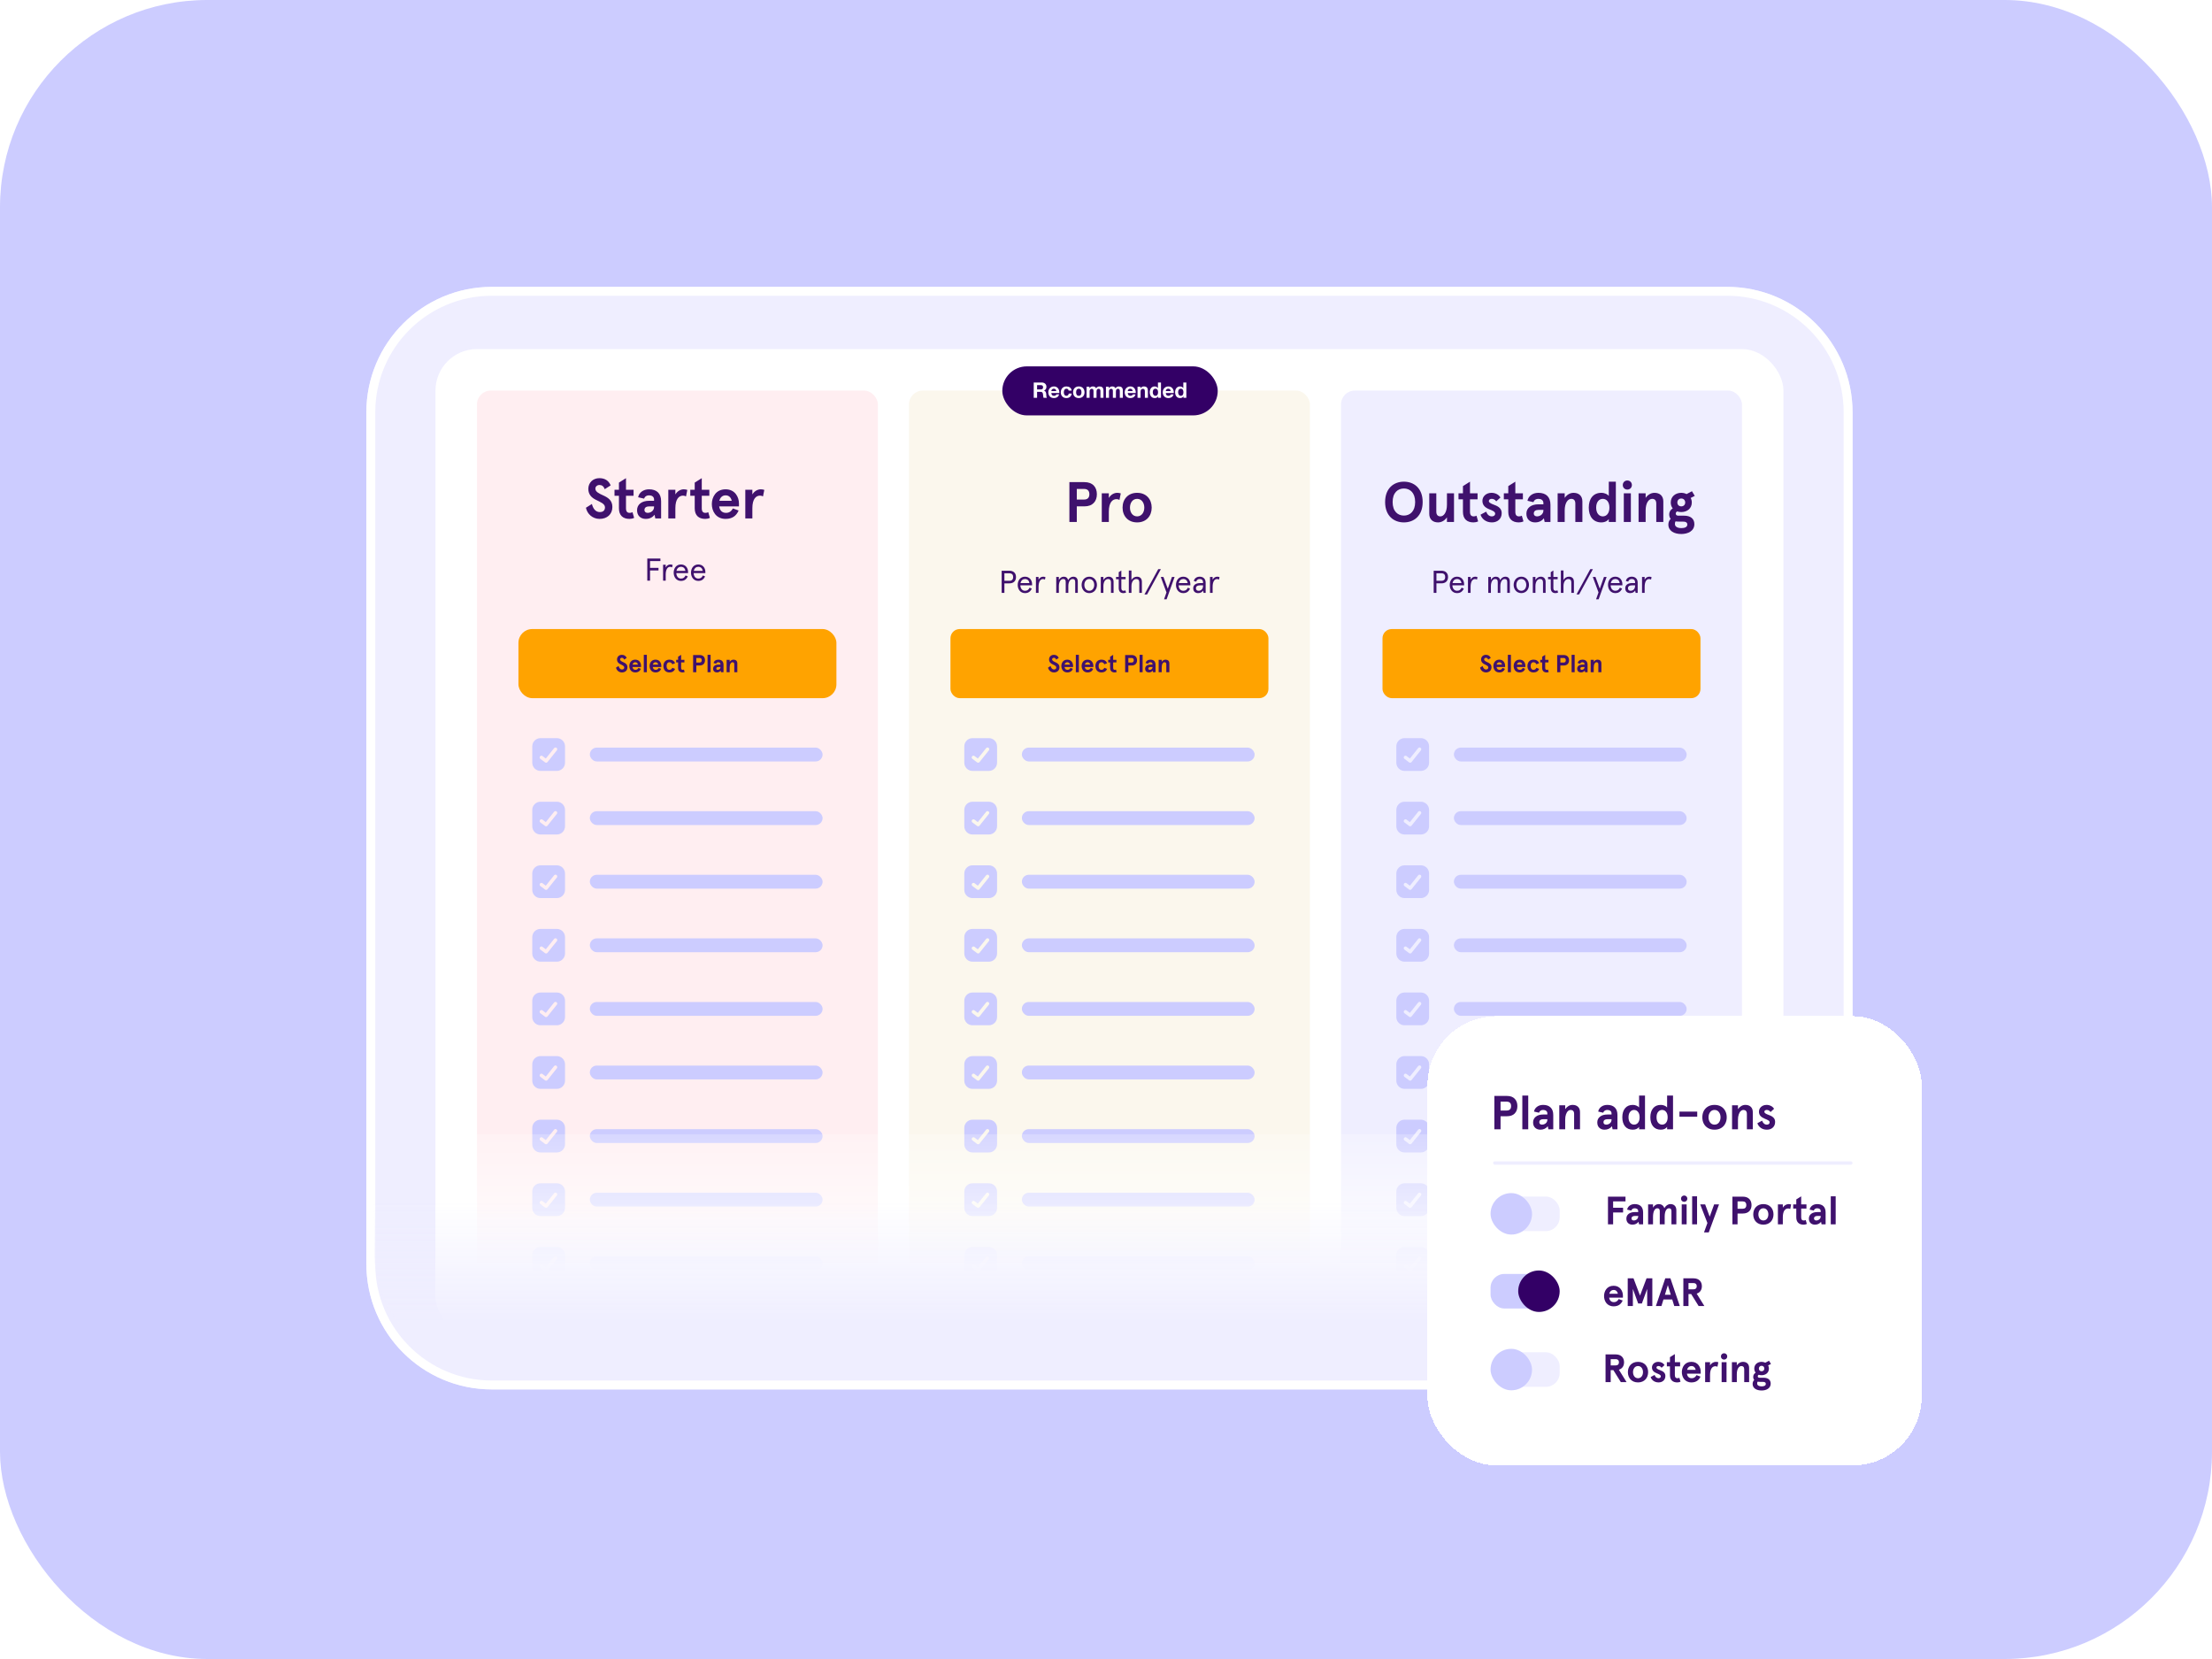 <svg width="640" height="480" viewBox="0 0 640 480" fill="none" xmlns="http://www.w3.org/2000/svg">
<rect width="640" height="480" rx="60" fill="#CCCCFF"/>
<g filter="url(#filter0_d_2245_5507)">
<path d="M106 117.295C106 97.25 122.25 81 142.295 81H499.705C519.75 81 536 97.25 536 117.295V363.705C536 383.75 519.75 400 499.705 400H142.295C122.25 400 106 383.75 106 363.705V117.295Z" fill="#EFEEFF"/>
<path d="M142.295 82.286H499.705C519.04 82.286 534.714 97.96 534.714 117.295V363.705C534.714 383.04 519.04 398.714 499.705 398.714H142.295C122.96 398.714 107.286 383.04 107.286 363.705V117.295C107.286 97.96 122.96 82.286 142.295 82.286Z" stroke="white" stroke-width="2.572"/>
</g>
<g clip-path="url(#clip0_2245_5507)">
<rect x="126" y="101" width="390" height="286" rx="12" fill="white"/>
<rect x="138" y="113" width="116" height="258" rx="4" fill="#FFEEF1"/>
<rect x="263" y="113" width="116" height="258" rx="4" fill="#FBF7ED"/>
<path fill-rule="evenodd" clip-rule="evenodd" d="M281.37 213.566C280.061 213.566 279 214.627 279 215.936V220.676C279 221.985 280.061 223.046 281.37 223.046H286.11C287.419 223.046 288.48 221.985 288.48 220.676V215.936C288.48 214.627 287.419 213.566 286.11 213.566H281.37ZM286.112 217.1C286.287 216.881 286.252 216.561 286.033 216.386C285.814 216.211 285.494 216.247 285.319 216.466L282.918 219.467L281.957 218.747C281.733 218.578 281.414 218.624 281.246 218.848C281.078 219.073 281.123 219.391 281.348 219.559L282.702 220.575C282.921 220.739 283.232 220.7 283.403 220.486L286.112 217.1Z" fill="#CCCCFF"/>
<rect x="295.657" y="216.307" width="67.343" height="4" rx="2" fill="#CCCCFF"/>
<path fill-rule="evenodd" clip-rule="evenodd" d="M281.37 231.966C280.061 231.966 279 233.027 279 234.336V239.076C279 240.385 280.061 241.446 281.37 241.446H286.11C287.419 241.446 288.48 240.385 288.48 239.076V234.336C288.48 233.027 287.419 231.966 286.11 231.966H281.37ZM286.112 235.5C286.287 235.28 286.252 234.961 286.033 234.786C285.814 234.61 285.494 234.646 285.319 234.865L282.918 237.866L281.957 237.146C281.733 236.978 281.414 237.023 281.246 237.248C281.078 237.472 281.123 237.79 281.348 237.959L282.702 238.974C282.921 239.139 283.232 239.099 283.403 238.885L286.112 235.5Z" fill="#CCCCFF"/>
<rect x="295.657" y="234.706" width="67.343" height="4" rx="2" fill="#CCCCFF"/>
<path fill-rule="evenodd" clip-rule="evenodd" d="M281.37 250.364C280.061 250.364 279 251.425 279 252.734V257.474C279 258.783 280.061 259.844 281.37 259.844H286.11C287.419 259.844 288.48 258.783 288.48 257.474V252.734C288.48 251.425 287.419 250.364 286.11 250.364H281.37ZM286.112 253.898C286.287 253.679 286.252 253.359 286.033 253.184C285.814 253.009 285.494 253.044 285.319 253.263L282.918 256.265L281.957 255.544C281.733 255.376 281.414 255.422 281.246 255.646C281.078 255.87 281.123 256.189 281.348 256.357L282.702 257.373C282.921 257.537 283.232 257.498 283.403 257.284L286.112 253.898Z" fill="#CCCCFF"/>
<rect x="295.657" y="253.104" width="67.343" height="4" rx="2" fill="#CCCCFF"/>
<path fill-rule="evenodd" clip-rule="evenodd" d="M281.37 268.764C280.061 268.764 279 269.825 279 271.134V275.874C279 277.183 280.061 278.244 281.37 278.244H286.11C287.419 278.244 288.48 277.183 288.48 275.874V271.134C288.48 269.825 287.419 268.764 286.11 268.764H281.37ZM286.112 272.297C286.287 272.078 286.252 271.759 286.033 271.584C285.814 271.408 285.494 271.444 285.319 271.663L282.918 274.664L281.957 273.944C281.733 273.776 281.414 273.821 281.246 274.045C281.078 274.27 281.123 274.588 281.348 274.756L282.702 275.772C282.921 275.937 283.232 275.897 283.403 275.683L286.112 272.297Z" fill="#CCCCFF"/>
<rect x="295.657" y="271.504" width="67.343" height="4" rx="2" fill="#CCCCFF"/>
<path fill-rule="evenodd" clip-rule="evenodd" d="M281.37 287.163C280.061 287.163 279 288.224 279 289.533V294.273C279 295.582 280.061 296.643 281.37 296.643H286.11C287.419 296.643 288.48 295.582 288.48 294.273V289.533C288.48 288.224 287.419 287.163 286.11 287.163H281.37ZM286.112 290.697C286.287 290.478 286.252 290.158 286.033 289.983C285.814 289.808 285.494 289.843 285.319 290.062L282.918 293.064L281.957 292.343C281.733 292.175 281.414 292.22 281.246 292.445C281.078 292.669 281.123 292.988 281.348 293.156L282.702 294.172C282.921 294.336 283.232 294.297 283.403 294.082L286.112 290.697Z" fill="#CCCCFF"/>
<rect x="295.657" y="289.903" width="67.343" height="4" rx="2" fill="#CCCCFF"/>
<path fill-rule="evenodd" clip-rule="evenodd" d="M281.37 305.562C280.061 305.562 279 306.623 279 307.932V312.672C279 313.98 280.061 315.042 281.37 315.042H286.11C287.419 315.042 288.48 313.98 288.48 312.672V307.932C288.48 306.623 287.419 305.562 286.11 305.562H281.37ZM286.112 309.095C286.287 308.876 286.252 308.557 286.033 308.381C285.814 308.206 285.494 308.242 285.319 308.461L282.918 311.462L281.957 310.742C281.733 310.573 281.414 310.619 281.246 310.843C281.078 311.068 281.123 311.386 281.348 311.554L282.702 312.57C282.921 312.735 283.232 312.695 283.403 312.481L286.112 309.095Z" fill="#CCCCFF"/>
<rect x="295.657" y="308.302" width="67.343" height="4" rx="2" fill="#CCCCFF"/>
<path fill-rule="evenodd" clip-rule="evenodd" d="M281.37 323.961C280.061 323.961 279 325.022 279 326.331V331.071C279 332.38 280.061 333.441 281.37 333.441H286.11C287.419 333.441 288.48 332.38 288.48 331.071V326.331C288.48 325.022 287.419 323.961 286.11 323.961H281.37ZM286.112 327.495C286.287 327.276 286.252 326.956 286.033 326.781C285.814 326.606 285.494 326.641 285.319 326.86L282.918 329.861L281.957 329.141C281.733 328.973 281.414 329.018 281.246 329.243C281.078 329.467 281.123 329.785 281.348 329.954L282.702 330.969C282.921 331.134 283.232 331.095 283.403 330.88L286.112 327.495Z" fill="#CCCCFF"/>
<rect x="295.657" y="326.701" width="67.343" height="4" rx="2" fill="#CCCCFF"/>
<path fill-rule="evenodd" clip-rule="evenodd" d="M281.37 342.36C280.061 342.36 279 343.421 279 344.73V349.47C279 350.779 280.061 351.84 281.37 351.84H286.11C287.419 351.84 288.48 350.779 288.48 349.47V344.73C288.48 343.421 287.419 342.36 286.11 342.36H281.37ZM286.112 345.894C286.287 345.675 286.252 345.355 286.033 345.18C285.814 345.005 285.494 345.041 285.319 345.26L282.918 348.261L281.957 347.54C281.733 347.372 281.414 347.418 281.246 347.642C281.078 347.866 281.123 348.185 281.348 348.353L282.702 349.369C282.921 349.533 283.232 349.494 283.403 349.28L286.112 345.894Z" fill="#CCCCFF"/>
<rect x="295.657" y="345.101" width="67.343" height="4" rx="2" fill="#CCCCFF"/>
<path fill-rule="evenodd" clip-rule="evenodd" d="M281.37 360.759C280.061 360.759 279 361.82 279 363.129V367.869C279 369.178 280.061 370.239 281.37 370.239H286.11C287.419 370.239 288.48 369.178 288.48 367.869V363.129C288.48 361.82 287.419 360.759 286.11 360.759H281.37ZM286.112 364.292C286.287 364.073 286.252 363.754 286.033 363.579C285.814 363.403 285.494 363.439 285.319 363.658L282.918 366.659L281.957 365.939C281.733 365.771 281.414 365.816 281.246 366.041C281.078 366.265 281.123 366.583 281.348 366.752L282.702 367.767C282.921 367.932 283.232 367.892 283.403 367.678L286.112 364.292Z" fill="#CCCCFF"/>
<rect x="295.657" y="363.499" width="67.343" height="4" rx="2" fill="#CCCCFF"/>
<rect x="275" y="182" width="92" height="20" rx="2.669" fill="#FFA300"/>
<path d="M304.943 194.557C304.039 194.557 303.384 193.923 303.228 193.162L303.975 192.692C304.117 193.247 304.416 193.703 304.964 193.703C305.335 193.703 305.612 193.532 305.612 193.112C305.612 192.671 305.05 192.457 304.466 192.165C303.982 191.923 303.527 191.539 303.527 190.799C303.527 190.045 304.089 189.461 304.915 189.461C305.619 189.461 306.082 189.788 306.324 190.365L305.577 190.842C305.441 190.45 305.206 190.315 304.915 190.315C304.644 190.315 304.409 190.507 304.409 190.77C304.409 191.183 304.893 191.39 305.406 191.625C305.989 191.895 306.537 192.23 306.537 193.069C306.537 193.98 305.875 194.557 304.943 194.557ZM310.475 192.628V192.991H307.998C308.076 193.539 308.404 193.802 308.852 193.802C309.258 193.802 309.507 193.617 309.721 193.247L310.432 193.511C310.155 194.144 309.671 194.557 308.802 194.557C307.571 194.557 307.08 193.553 307.08 192.706C307.08 191.859 307.571 190.856 308.802 190.856C309.998 190.856 310.475 191.845 310.475 192.628ZM308.02 192.294H309.571C309.493 191.938 309.272 191.61 308.802 191.61C308.425 191.61 308.133 191.845 308.02 192.294ZM311.269 194.5V189.461H312.152V194.5H311.269ZM316.341 192.628V192.991H313.864C313.943 193.539 314.27 193.802 314.719 193.802C315.124 193.802 315.373 193.617 315.587 193.247L316.299 193.511C316.021 194.144 315.537 194.557 314.669 194.557C313.437 194.557 312.946 193.553 312.946 192.706C312.946 191.859 313.437 190.856 314.669 190.856C315.864 190.856 316.341 191.845 316.341 192.628ZM313.886 192.294H315.437C315.359 191.938 315.139 191.61 314.669 191.61C314.292 191.61 314 191.845 313.886 192.294ZM318.687 194.557C317.52 194.557 316.936 193.717 316.936 192.706C316.936 191.696 317.52 190.856 318.687 190.856C319.484 190.856 320.046 191.205 320.317 191.881L319.527 192.201C319.342 191.824 319.085 191.61 318.687 191.61C318.132 191.61 317.861 192.073 317.861 192.706C317.861 193.34 318.132 193.802 318.687 193.802C319.085 193.802 319.342 193.589 319.527 193.212L320.317 193.532C320.046 194.208 319.484 194.557 318.687 194.557ZM322.507 194.557C321.696 194.557 321.19 194.123 321.19 193.233V191.667H320.635V190.913H321.19V190.016L322.073 189.461V190.913H323.019V191.667H322.073V193.219C322.073 193.66 322.244 193.802 322.543 193.802C322.664 193.802 322.763 193.781 322.884 193.717L323.091 194.429C322.891 194.521 322.699 194.557 322.507 194.557ZM325.54 194.5V189.518H327.419C328.473 189.518 328.978 190.166 328.978 191.034C328.978 191.902 328.473 192.55 327.419 192.55H326.465V194.5H325.54ZM326.465 191.696H327.384C327.789 191.696 328.038 191.489 328.038 191.034C328.038 190.578 327.789 190.372 327.384 190.372H326.465V191.696ZM329.716 194.5V189.461H330.598V194.5H329.716ZM332.413 194.557C331.801 194.557 331.324 194.18 331.324 193.468C331.324 192.756 331.908 192.294 332.826 192.294H333.452V192.137C333.452 191.76 333.153 191.61 332.826 191.61C332.541 191.61 332.32 191.724 332.207 192.023L331.459 191.852C331.573 191.262 332.107 190.856 332.826 190.856C333.772 190.856 334.335 191.354 334.335 192.358V194.5H333.609L333.516 194.044C333.267 194.351 332.925 194.557 332.413 194.557ZM332.648 193.802C333.046 193.802 333.452 193.525 333.452 193.062V192.991H332.861C332.484 192.991 332.249 193.133 332.249 193.454C332.249 193.66 332.413 193.802 332.648 193.802ZM335.235 194.5V190.913H336.117V191.489C336.381 191.112 336.765 190.856 337.227 190.856C337.868 190.856 338.331 191.219 338.331 191.938V194.5H337.448V192.201C337.448 191.774 337.235 191.61 336.936 191.61C336.509 191.61 336.117 192.123 336.117 193.069V194.5H335.235Z" fill="#3F116D"/>
<path d="M309.41 151.016V139.494H313.755C316.191 139.494 317.36 140.992 317.36 143C317.36 145.008 316.191 146.506 313.755 146.506H311.55V151.016H309.41ZM311.55 144.531H313.673C314.611 144.531 315.187 144.053 315.187 143C315.187 141.947 314.611 141.469 313.673 141.469H311.55V144.531ZM318.777 151.016V142.72H320.818V144.07C321.41 143.099 322.332 142.589 323.27 142.589C323.632 142.589 323.945 142.654 324.274 142.753L323.895 144.646C323.649 144.498 323.385 144.416 323.04 144.416C321.855 144.416 320.818 145.387 320.818 148.069V151.016H318.777ZM329.007 151.147C326.341 151.147 324.793 149.271 324.793 146.868C324.793 144.465 326.341 142.589 329.007 142.589C331.673 142.589 333.22 144.465 333.22 146.868C333.22 149.271 331.673 151.147 329.007 151.147ZM329.007 149.403C330.324 149.403 331.081 148.234 331.081 146.868C331.081 145.502 330.324 144.333 329.007 144.333C327.69 144.333 326.933 145.502 326.933 146.868C326.933 148.234 327.69 149.403 329.007 149.403Z" fill="#3F116D"/>
<path d="M289.81 171.535V165.134H292.059C293.275 165.134 293.961 165.848 293.961 166.954C293.961 168.07 293.275 168.783 292.059 168.783H290.605V171.535H289.81ZM290.605 168.042H292.05C292.818 168.042 293.138 167.603 293.138 166.954C293.138 166.314 292.818 165.875 292.05 165.875H290.605V168.042ZM298.614 169.03V169.35H295.221C295.258 170.264 295.743 170.932 296.575 170.932C297.224 170.932 297.581 170.657 297.891 170.036L298.531 170.31C298.093 171.215 297.489 171.608 296.556 171.608C295.221 171.608 294.453 170.493 294.453 169.231C294.453 167.951 295.212 166.853 296.556 166.853C297.855 166.853 298.614 167.841 298.614 169.03ZM295.267 168.701H297.846C297.736 168.015 297.315 167.53 296.556 167.53C295.953 167.53 295.432 167.914 295.267 168.701ZM299.728 171.535V166.927H300.487V167.722C300.78 167.164 301.246 166.853 301.84 166.853C302.087 166.853 302.279 166.908 302.489 166.991L302.334 167.695C302.151 167.594 301.968 167.539 301.74 167.539C301.054 167.539 300.487 168.253 300.487 169.798V171.535H299.728ZM305.604 171.535V166.927H306.363V167.814C306.664 167.238 307.131 166.853 307.78 166.853C308.438 166.853 308.886 167.192 309.042 167.85C309.353 167.265 309.91 166.853 310.514 166.853C311.41 166.853 311.84 167.375 311.84 168.335V171.535H311.09V168.454C311.09 167.832 310.889 167.53 310.349 167.53C309.664 167.53 309.097 168.28 309.097 169.588V171.535H308.347V168.454C308.347 167.832 308.155 167.53 307.606 167.53C306.92 167.53 306.363 168.289 306.363 169.624V171.535H305.604ZM315.168 171.608C313.779 171.608 312.946 170.484 312.946 169.231C312.946 167.978 313.779 166.853 315.168 166.853C316.549 166.853 317.381 167.978 317.381 169.231C317.381 170.484 316.549 171.608 315.168 171.608ZM315.168 170.932C316.101 170.932 316.595 170.1 316.595 169.231C316.595 168.362 316.101 167.53 315.168 167.53C314.227 167.53 313.733 168.362 313.733 169.231C313.733 170.1 314.227 170.932 315.168 170.932ZM318.489 171.535V166.927H319.248V167.814C319.568 167.247 320.135 166.853 320.775 166.853C321.625 166.853 322.192 167.375 322.192 168.326V171.535H321.442V168.49C321.442 167.859 321.15 167.53 320.592 167.53C319.842 167.53 319.248 168.298 319.248 169.569V171.535H318.489ZM325.017 171.608C324.221 171.608 323.682 171.151 323.682 170.127V167.603H322.904V166.927H323.682V165.546L324.441 165.061V166.927H325.675V167.603H324.441V170.182C324.441 170.712 324.687 170.932 325.081 170.932C325.254 170.932 325.437 170.904 325.611 170.804L325.803 171.444C325.565 171.563 325.282 171.608 325.017 171.608ZM326.606 171.535V165.061H327.365V167.85C327.676 167.192 328.307 166.853 328.947 166.853C329.843 166.853 330.382 167.366 330.382 168.326V171.535H329.633V168.509C329.633 167.878 329.34 167.53 328.764 167.53C328.023 167.53 327.365 168.271 327.365 169.578V171.535H326.606ZM331.127 171.992L335.114 164.677H335.873L331.886 171.992H331.127ZM339.08 166.927H339.848L337.535 173.401H336.794L337.498 171.407L335.843 166.927H336.62L337.873 170.337L339.08 166.927ZM344.405 169.03V169.35H341.012C341.049 170.264 341.533 170.932 342.366 170.932C343.015 170.932 343.371 170.657 343.682 170.036L344.322 170.31C343.883 171.215 343.28 171.608 342.347 171.608C341.012 171.608 340.244 170.493 340.244 169.231C340.244 167.951 341.003 166.853 342.347 166.853C343.646 166.853 344.405 167.841 344.405 169.03ZM341.058 168.701H343.637C343.527 168.015 343.106 167.53 342.347 167.53C341.744 167.53 341.223 167.914 341.058 168.701ZM346.663 171.608C345.885 171.608 345.236 171.188 345.236 170.209C345.236 169.222 346.023 168.701 347.275 168.701H348.08V168.499C348.08 167.795 347.65 167.53 347.102 167.53C346.553 167.53 346.242 167.841 346.096 168.28L345.419 168.124C345.547 167.347 346.242 166.853 347.102 166.853C348.107 166.853 348.83 167.457 348.83 168.582V171.535H348.235L348.098 170.868C347.824 171.297 347.367 171.608 346.663 171.608ZM346.8 170.932C347.367 170.932 348.08 170.529 348.08 169.496V169.35H347.303C346.434 169.35 346.023 169.661 346.023 170.2C346.023 170.676 346.324 170.932 346.8 170.932ZM350.091 171.535V166.927H350.85V167.722C351.142 167.164 351.609 166.853 352.203 166.853C352.45 166.853 352.642 166.908 352.852 166.991L352.697 167.695C352.514 167.594 352.331 167.539 352.102 167.539C351.417 167.539 350.85 168.253 350.85 169.798V171.535H350.091Z" fill="#3F116D"/>
<rect x="388" y="113" width="116" height="257" rx="4" fill="#EFEEFF"/>
<path fill-rule="evenodd" clip-rule="evenodd" d="M406.37 213.566C405.061 213.566 404 214.627 404 215.936V220.676C404 221.985 405.061 223.046 406.37 223.046H411.11C412.419 223.046 413.48 221.985 413.48 220.676V215.936C413.48 214.627 412.419 213.566 411.11 213.566H406.37ZM411.112 217.1C411.287 216.881 411.252 216.561 411.033 216.386C410.814 216.211 410.494 216.247 410.319 216.466L407.918 219.467L406.957 218.747C406.733 218.578 406.414 218.624 406.246 218.848C406.078 219.073 406.123 219.391 406.348 219.559L407.702 220.575C407.921 220.739 408.232 220.7 408.403 220.486L411.112 217.1Z" fill="#CCCCFF"/>
<rect x="420.657" y="216.307" width="67.343" height="4" rx="2" fill="#CCCCFF"/>
<path fill-rule="evenodd" clip-rule="evenodd" d="M406.37 231.966C405.061 231.966 404 233.027 404 234.336V239.076C404 240.385 405.061 241.446 406.37 241.446H411.11C412.419 241.446 413.48 240.385 413.48 239.076V234.336C413.48 233.027 412.419 231.966 411.11 231.966H406.37ZM411.112 235.5C411.287 235.28 411.252 234.961 411.033 234.786C410.814 234.61 410.494 234.646 410.319 234.865L407.918 237.866L406.957 237.146C406.733 236.978 406.414 237.023 406.246 237.248C406.078 237.472 406.123 237.79 406.348 237.959L407.702 238.974C407.921 239.139 408.232 239.099 408.403 238.885L411.112 235.5Z" fill="#CCCCFF"/>
<rect x="420.657" y="234.706" width="67.343" height="4" rx="2" fill="#CCCCFF"/>
<path fill-rule="evenodd" clip-rule="evenodd" d="M406.37 250.364C405.061 250.364 404 251.425 404 252.734V257.474C404 258.783 405.061 259.844 406.37 259.844H411.11C412.419 259.844 413.48 258.783 413.48 257.474V252.734C413.48 251.425 412.419 250.364 411.11 250.364H406.37ZM411.112 253.898C411.287 253.679 411.252 253.359 411.033 253.184C410.814 253.009 410.494 253.044 410.319 253.263L407.918 256.265L406.957 255.544C406.733 255.376 406.414 255.422 406.246 255.646C406.078 255.87 406.123 256.189 406.348 256.357L407.702 257.373C407.921 257.537 408.232 257.498 408.403 257.284L411.112 253.898Z" fill="#CCCCFF"/>
<rect x="420.657" y="253.104" width="67.343" height="4" rx="2" fill="#CCCCFF"/>
<path fill-rule="evenodd" clip-rule="evenodd" d="M406.37 268.764C405.061 268.764 404 269.825 404 271.134V275.874C404 277.183 405.061 278.244 406.37 278.244H411.11C412.419 278.244 413.48 277.183 413.48 275.874V271.134C413.48 269.825 412.419 268.764 411.11 268.764H406.37ZM411.112 272.297C411.287 272.078 411.252 271.759 411.033 271.584C410.814 271.408 410.494 271.444 410.319 271.663L407.918 274.664L406.957 273.944C406.733 273.776 406.414 273.821 406.246 274.045C406.078 274.27 406.123 274.588 406.348 274.756L407.702 275.772C407.921 275.937 408.232 275.897 408.403 275.683L411.112 272.297Z" fill="#CCCCFF"/>
<rect x="420.657" y="271.504" width="67.343" height="4" rx="2" fill="#CCCCFF"/>
<path fill-rule="evenodd" clip-rule="evenodd" d="M406.37 287.163C405.061 287.163 404 288.224 404 289.533V294.273C404 295.582 405.061 296.643 406.37 296.643H411.11C412.419 296.643 413.48 295.582 413.48 294.273V289.533C413.48 288.224 412.419 287.163 411.11 287.163H406.37ZM411.112 290.697C411.287 290.478 411.252 290.158 411.033 289.983C410.814 289.808 410.494 289.843 410.319 290.062L407.918 293.064L406.957 292.343C406.733 292.175 406.414 292.22 406.246 292.445C406.078 292.669 406.123 292.988 406.348 293.156L407.702 294.172C407.921 294.336 408.232 294.297 408.403 294.082L411.112 290.697Z" fill="#CCCCFF"/>
<rect x="420.657" y="289.903" width="67.343" height="4" rx="2" fill="#CCCCFF"/>
<path fill-rule="evenodd" clip-rule="evenodd" d="M406.37 305.562C405.061 305.562 404 306.623 404 307.932V312.672C404 313.98 405.061 315.042 406.37 315.042H411.11C412.419 315.042 413.48 313.98 413.48 312.672V307.932C413.48 306.623 412.419 305.562 411.11 305.562H406.37ZM411.112 309.095C411.287 308.876 411.252 308.557 411.033 308.381C410.814 308.206 410.494 308.242 410.319 308.461L407.918 311.462L406.957 310.742C406.733 310.573 406.414 310.619 406.246 310.843C406.078 311.068 406.123 311.386 406.348 311.554L407.702 312.57C407.921 312.735 408.232 312.695 408.403 312.481L411.112 309.095Z" fill="#CCCCFF"/>
<rect x="420.657" y="308.302" width="67.343" height="4" rx="2" fill="#CCCCFF"/>
<path fill-rule="evenodd" clip-rule="evenodd" d="M406.37 323.961C405.061 323.961 404 325.022 404 326.331V331.071C404 332.38 405.061 333.441 406.37 333.441H411.11C412.419 333.441 413.48 332.38 413.48 331.071V326.331C413.48 325.022 412.419 323.961 411.11 323.961H406.37ZM411.112 327.495C411.287 327.276 411.252 326.956 411.033 326.781C410.814 326.606 410.494 326.641 410.319 326.86L407.918 329.861L406.957 329.141C406.733 328.973 406.414 329.018 406.246 329.243C406.078 329.467 406.123 329.785 406.348 329.954L407.702 330.969C407.921 331.134 408.232 331.095 408.403 330.88L411.112 327.495Z" fill="#CCCCFF"/>
<rect x="420.657" y="326.701" width="67.343" height="4" rx="2" fill="#CCCCFF"/>
<path fill-rule="evenodd" clip-rule="evenodd" d="M406.37 342.36C405.061 342.36 404 343.421 404 344.73V349.47C404 350.779 405.061 351.84 406.37 351.84H411.11C412.419 351.84 413.48 350.779 413.48 349.47V344.73C413.48 343.421 412.419 342.36 411.11 342.36H406.37ZM411.112 345.894C411.287 345.675 411.252 345.355 411.033 345.18C410.814 345.005 410.494 345.041 410.319 345.26L407.918 348.261L406.957 347.54C406.733 347.372 406.414 347.418 406.246 347.642C406.078 347.866 406.123 348.185 406.348 348.353L407.702 349.369C407.921 349.533 408.232 349.494 408.403 349.28L411.112 345.894Z" fill="#CCCCFF"/>
<rect x="420.657" y="345.101" width="67.343" height="4" rx="2" fill="#CCCCFF"/>
<path fill-rule="evenodd" clip-rule="evenodd" d="M406.37 360.759C405.061 360.759 404 361.82 404 363.129V367.869C404 369.178 405.061 370.239 406.37 370.239H411.11C412.419 370.239 413.48 369.178 413.48 367.869V363.129C413.48 361.82 412.419 360.759 411.11 360.759H406.37ZM411.112 364.292C411.287 364.073 411.252 363.754 411.033 363.579C410.814 363.403 410.494 363.439 410.319 363.658L407.918 366.659L406.957 365.939C406.733 365.771 406.414 365.816 406.246 366.041C406.078 366.265 406.123 366.583 406.348 366.752L407.702 367.767C407.921 367.932 408.232 367.892 408.403 367.678L411.112 364.292Z" fill="#CCCCFF"/>
<rect x="420.657" y="363.499" width="67.343" height="4" rx="2" fill="#CCCCFF"/>
<path d="M414.81 171.531V165.131H417.059C418.275 165.131 418.961 165.844 418.961 166.95C418.961 168.066 418.275 168.779 417.059 168.779H415.605V171.531H414.81ZM415.605 168.038H417.05C417.818 168.038 418.138 167.599 418.138 166.95C418.138 166.31 417.818 165.871 417.05 165.871H415.605V168.038ZM423.614 169.026V169.346H420.221C420.258 170.26 420.743 170.928 421.575 170.928C422.224 170.928 422.581 170.653 422.891 170.032L423.531 170.306C423.093 171.211 422.489 171.604 421.556 171.604C420.221 171.604 419.453 170.489 419.453 169.227C419.453 167.947 420.212 166.85 421.556 166.85C422.855 166.85 423.614 167.837 423.614 169.026ZM420.267 168.697H422.846C422.736 168.011 422.315 167.526 421.556 167.526C420.953 167.526 420.432 167.91 420.267 168.697ZM424.728 171.531V166.923H425.487V167.718C425.78 167.16 426.246 166.85 426.84 166.85C427.087 166.85 427.279 166.904 427.489 166.987L427.334 167.691C427.151 167.59 426.968 167.535 426.74 167.535C426.054 167.535 425.487 168.249 425.487 169.794V171.531H424.728ZM430.604 171.531V166.923H431.363V167.81C431.664 167.234 432.131 166.85 432.78 166.85C433.438 166.85 433.886 167.188 434.042 167.846C434.353 167.261 434.91 166.85 435.514 166.85C436.41 166.85 436.84 167.371 436.84 168.331V171.531H436.09V168.45C436.09 167.828 435.889 167.526 435.349 167.526C434.664 167.526 434.097 168.276 434.097 169.584V171.531H433.347V168.45C433.347 167.828 433.155 167.526 432.606 167.526C431.92 167.526 431.363 168.285 431.363 169.62V171.531H430.604ZM440.168 171.604C438.779 171.604 437.946 170.48 437.946 169.227C437.946 167.974 438.779 166.85 440.168 166.85C441.549 166.85 442.381 167.974 442.381 169.227C442.381 170.48 441.549 171.604 440.168 171.604ZM440.168 170.928C441.101 170.928 441.595 170.096 441.595 169.227C441.595 168.358 441.101 167.526 440.168 167.526C439.227 167.526 438.733 168.358 438.733 169.227C438.733 170.096 439.227 170.928 440.168 170.928ZM443.489 171.531V166.923H444.248V167.81C444.568 167.243 445.135 166.85 445.775 166.85C446.625 166.85 447.192 167.371 447.192 168.322V171.531H446.442V168.486C446.442 167.855 446.15 167.526 445.592 167.526C444.842 167.526 444.248 168.294 444.248 169.565V171.531H443.489ZM450.017 171.604C449.221 171.604 448.682 171.147 448.682 170.123V167.599H447.904V166.923H448.682V165.542L449.441 165.057V166.923H450.675V167.599H449.441V170.178C449.441 170.708 449.687 170.928 450.081 170.928C450.254 170.928 450.437 170.9 450.611 170.8L450.803 171.44C450.565 171.559 450.282 171.604 450.017 171.604ZM451.606 171.531V165.057H452.365V167.846C452.676 167.188 453.307 166.85 453.947 166.85C454.843 166.85 455.382 167.362 455.382 168.322V171.531H454.633V168.505C454.633 167.874 454.34 167.526 453.764 167.526C453.023 167.526 452.365 168.267 452.365 169.574V171.531H451.606ZM456.127 171.988L460.114 164.673H460.873L456.886 171.988H456.127ZM464.08 166.923H464.848L462.535 173.397H461.794L462.498 171.403L460.843 166.923H461.62L462.873 170.333L464.08 166.923ZM469.405 169.026V169.346H466.012C466.049 170.26 466.533 170.928 467.366 170.928C468.015 170.928 468.371 170.653 468.682 170.032L469.322 170.306C468.883 171.211 468.28 171.604 467.347 171.604C466.012 171.604 465.244 170.489 465.244 169.227C465.244 167.947 466.003 166.85 467.347 166.85C468.646 166.85 469.405 167.837 469.405 169.026ZM466.058 168.697H468.637C468.527 168.011 468.106 167.526 467.347 167.526C466.744 167.526 466.223 167.91 466.058 168.697ZM471.663 171.604C470.885 171.604 470.236 171.184 470.236 170.205C470.236 169.218 471.023 168.697 472.275 168.697H473.08V168.495C473.08 167.791 472.65 167.526 472.102 167.526C471.553 167.526 471.242 167.837 471.096 168.276L470.419 168.121C470.547 167.343 471.242 166.85 472.102 166.85C473.107 166.85 473.83 167.453 473.83 168.578V171.531H473.235L473.098 170.864C472.824 171.294 472.367 171.604 471.663 171.604ZM471.8 170.928C472.367 170.928 473.08 170.525 473.08 169.492V169.346H472.303C471.434 169.346 471.023 169.657 471.023 170.196C471.023 170.672 471.324 170.928 471.8 170.928ZM475.091 171.531V166.923H475.85V167.718C476.142 167.16 476.609 166.85 477.203 166.85C477.45 166.85 477.642 166.904 477.852 166.987L477.697 167.691C477.514 167.59 477.331 167.535 477.102 167.535C476.417 167.535 475.85 168.249 475.85 169.794V171.531H475.091Z" fill="#3F116D"/>
<rect x="400" y="182" width="92" height="20" rx="2.669" fill="#FFA300"/>
<path d="M429.943 194.557C429.039 194.557 428.384 193.923 428.228 193.162L428.975 192.692C429.117 193.247 429.416 193.703 429.964 193.703C430.335 193.703 430.612 193.532 430.612 193.112C430.612 192.671 430.05 192.457 429.466 192.165C428.982 191.923 428.527 191.539 428.527 190.799C428.527 190.045 429.089 189.461 429.915 189.461C430.619 189.461 431.082 189.788 431.324 190.365L430.577 190.842C430.441 190.45 430.206 190.315 429.915 190.315C429.644 190.315 429.409 190.507 429.409 190.77C429.409 191.183 429.893 191.39 430.406 191.625C430.989 191.895 431.537 192.23 431.537 193.069C431.537 193.98 430.875 194.557 429.943 194.557ZM435.475 192.628V192.991H432.998C433.076 193.539 433.404 193.802 433.852 193.802C434.258 193.802 434.507 193.617 434.721 193.247L435.432 193.511C435.155 194.144 434.671 194.557 433.802 194.557C432.571 194.557 432.08 193.553 432.08 192.706C432.08 191.859 432.571 190.856 433.802 190.856C434.998 190.856 435.475 191.845 435.475 192.628ZM433.02 192.294H434.571C434.493 191.938 434.272 191.61 433.802 191.61C433.425 191.61 433.133 191.845 433.02 192.294ZM436.269 194.5V189.461H437.152V194.5H436.269ZM441.341 192.628V192.991H438.864C438.943 193.539 439.27 193.802 439.719 193.802C440.124 193.802 440.373 193.617 440.587 193.247L441.299 193.511C441.021 194.144 440.537 194.557 439.669 194.557C438.437 194.557 437.946 193.553 437.946 192.706C437.946 191.859 438.437 190.856 439.669 190.856C440.864 190.856 441.341 191.845 441.341 192.628ZM438.886 192.294H440.437C440.359 191.938 440.139 191.61 439.669 191.61C439.292 191.61 439 191.845 438.886 192.294ZM443.687 194.557C442.52 194.557 441.936 193.717 441.936 192.706C441.936 191.696 442.52 190.856 443.687 190.856C444.484 190.856 445.046 191.205 445.317 191.881L444.527 192.201C444.342 191.824 444.085 191.61 443.687 191.61C443.132 191.61 442.861 192.073 442.861 192.706C442.861 193.34 443.132 193.802 443.687 193.802C444.085 193.802 444.342 193.589 444.527 193.212L445.317 193.532C445.046 194.208 444.484 194.557 443.687 194.557ZM447.507 194.557C446.696 194.557 446.19 194.123 446.19 193.233V191.667H445.635V190.913H446.19V190.016L447.073 189.461V190.913H448.019V191.667H447.073V193.219C447.073 193.66 447.244 193.802 447.543 193.802C447.664 193.802 447.763 193.781 447.884 193.717L448.091 194.429C447.891 194.521 447.699 194.557 447.507 194.557ZM450.54 194.5V189.518H452.419C453.473 189.518 453.978 190.166 453.978 191.034C453.978 191.902 453.473 192.55 452.419 192.55H451.465V194.5H450.54ZM451.465 191.696H452.384C452.789 191.696 453.038 191.489 453.038 191.034C453.038 190.578 452.789 190.372 452.384 190.372H451.465V191.696ZM454.716 194.5V189.461H455.598V194.5H454.716ZM457.413 194.557C456.801 194.557 456.324 194.18 456.324 193.468C456.324 192.756 456.908 192.294 457.826 192.294H458.452V192.137C458.452 191.76 458.153 191.61 457.826 191.61C457.541 191.61 457.32 191.724 457.207 192.023L456.459 191.852C456.573 191.262 457.107 190.856 457.826 190.856C458.772 190.856 459.335 191.354 459.335 192.358V194.5H458.609L458.516 194.044C458.267 194.351 457.925 194.557 457.413 194.557ZM457.648 193.802C458.046 193.802 458.452 193.525 458.452 193.062V192.991H457.861C457.484 192.991 457.249 193.133 457.249 193.454C457.249 193.66 457.413 193.802 457.648 193.802ZM460.235 194.5V190.913H461.117V191.489C461.381 191.112 461.765 190.856 462.227 190.856C462.868 190.856 463.331 191.219 463.331 191.938V194.5H462.448V192.201C462.448 191.774 462.235 191.61 461.936 191.61C461.509 191.61 461.117 192.123 461.117 193.069V194.5H460.235Z" fill="#3F116D"/>
<path d="M406.189 151.147C403.275 151.147 400.757 149.255 400.757 145.255C400.757 141.255 403.275 139.363 406.189 139.363C409.102 139.363 411.62 141.255 411.62 145.255C411.62 149.255 409.102 151.147 406.189 151.147ZM406.189 149.172C407.917 149.172 409.447 147.987 409.447 145.255C409.447 142.523 407.917 141.338 406.189 141.338C404.46 141.338 402.93 142.523 402.93 145.255C402.93 147.987 404.46 149.172 406.189 149.172ZM416.08 151.147C414.598 151.147 413.529 150.308 413.529 148.646V142.72H415.569V148.037C415.569 149.024 416.063 149.403 416.754 149.403C417.742 149.403 418.647 148.218 418.647 146.029V142.72H420.688V151.016H418.647V149.682C418.038 150.555 417.15 151.147 416.08 151.147ZM426.32 151.147C424.444 151.147 423.275 150.143 423.275 148.086V144.465H421.992V142.72H423.275V140.646L425.316 139.363V142.72H427.505V144.465H425.316V148.053C425.316 149.073 425.711 149.403 426.403 149.403C426.682 149.403 426.913 149.353 427.193 149.205L427.67 150.851C427.209 151.065 426.765 151.147 426.32 151.147ZM431.658 151.147C429.815 151.147 428.695 150.012 428.366 148.909L429.996 148.037C430.292 148.843 430.835 149.403 431.642 149.403C432.119 149.403 432.596 149.156 432.596 148.596C432.596 148.037 431.757 147.691 430.885 147.345C429.732 146.884 428.909 146.193 428.909 144.909C428.909 143.626 429.996 142.589 431.526 142.589C432.646 142.589 433.617 143.082 434.127 143.938L432.909 145.057C432.547 144.531 432.086 144.333 431.576 144.333C431.164 144.333 430.769 144.564 430.769 144.959C430.769 145.321 431.066 145.617 432.465 146.127C433.65 146.555 434.489 147.23 434.489 148.464C434.489 150.094 433.304 151.147 431.658 151.147ZM439.436 151.147C437.56 151.147 436.391 150.143 436.391 148.086V144.465H435.107V142.72H436.391V140.646L438.432 139.363V142.72H440.621V144.465H438.432V148.053C438.432 149.073 438.827 149.403 439.518 149.403C439.798 149.403 440.029 149.353 440.308 149.205L440.786 150.851C440.325 151.065 439.881 151.147 439.436 151.147ZM444.149 151.147C442.733 151.147 441.631 150.275 441.631 148.629C441.631 146.983 442.98 145.913 445.103 145.913H446.552V145.551C446.552 144.679 445.861 144.333 445.103 144.333C444.445 144.333 443.935 144.597 443.672 145.288L441.943 144.893C442.207 143.527 443.441 142.589 445.103 142.589C447.292 142.589 448.593 143.741 448.593 146.061V151.016H446.914L446.7 149.962C446.124 150.67 445.334 151.147 444.149 151.147ZM444.692 149.403C445.614 149.403 446.552 148.761 446.552 147.691V147.526H445.186C444.313 147.526 443.77 147.855 443.77 148.596C443.77 149.073 444.149 149.403 444.692 149.403ZM450.674 151.016V142.72H452.715V144.053C453.324 143.181 454.212 142.589 455.282 142.589C456.764 142.589 457.833 143.428 457.833 145.09V151.016H455.793V145.699C455.793 144.712 455.299 144.333 454.607 144.333C453.62 144.333 452.715 145.518 452.715 147.707V151.016H450.674ZM463.301 151.147C460.964 151.147 459.68 149.419 459.68 146.868C459.68 144.317 460.964 142.589 463.301 142.589C464.305 142.589 465.112 143.017 465.474 143.477V142.984V139.363H467.515V151.016H465.474V150.654V150.16C465.243 150.588 464.486 151.147 463.301 151.147ZM463.745 149.403C464.815 149.403 465.655 148.514 465.655 146.868C465.655 145.222 464.815 144.333 463.745 144.333C462.676 144.333 461.82 145.222 461.82 146.868C461.82 148.514 462.676 149.403 463.745 149.403ZM470.837 141.65C470.08 141.65 469.521 141.074 469.521 140.334C469.521 139.593 470.08 139.017 470.837 139.017C471.595 139.017 472.154 139.593 472.154 140.334C472.154 141.074 471.595 141.65 470.837 141.65ZM469.817 151.016V142.72H471.858V151.016H469.817ZM474.092 151.016V142.72H476.133V144.053C476.742 143.181 477.631 142.589 478.701 142.589C480.182 142.589 481.252 143.428 481.252 145.09V151.016H479.211V145.699C479.211 144.712 478.717 144.333 478.026 144.333C477.039 144.333 476.133 145.518 476.133 147.707V151.016H474.092ZM486.461 154.505C484.338 154.505 482.709 153.583 482.709 151.773C482.709 151.098 482.956 150.522 483.384 150.127C483.12 149.814 482.956 149.37 482.956 148.843C482.956 148.053 483.367 147.46 483.976 147.098C483.614 146.654 483.4 146.078 483.4 145.387C483.4 143.658 484.766 142.589 486.445 142.589C487.005 142.589 487.515 142.72 487.976 142.951L489.539 142.128L490.346 143.477L489.161 144.07C489.375 144.448 489.49 144.893 489.49 145.387C489.49 147.131 488.124 148.152 486.445 148.152C486.017 148.152 485.606 148.086 485.243 147.971C484.997 148.119 484.848 148.333 484.848 148.596C484.848 148.991 485.128 149.205 485.622 149.205H487.317C489.062 149.205 490.231 150.045 490.231 151.641C490.231 153.682 488.305 154.505 486.461 154.505ZM486.445 146.506C487.103 146.506 487.581 146.061 487.581 145.387C487.581 144.695 487.103 144.235 486.445 144.235C485.787 144.235 485.309 144.695 485.309 145.387C485.309 146.061 485.787 146.506 486.445 146.506ZM486.461 152.793C487.433 152.793 488.19 152.513 488.19 151.773C488.19 151.081 487.63 150.917 486.856 150.917H485.737C485.392 150.917 485.079 150.9 484.783 150.851C484.651 151.049 484.602 151.295 484.602 151.608C484.602 152.398 485.392 152.793 486.461 152.793Z" fill="#3F116D"/>
<rect x="150" y="182" width="92" height="20" rx="4" fill="#FFA300"/>
<path d="M179.943 194.557C179.039 194.557 178.384 193.923 178.228 193.162L178.975 192.692C179.117 193.247 179.416 193.703 179.964 193.703C180.335 193.703 180.612 193.532 180.612 193.112C180.612 192.671 180.05 192.457 179.466 192.165C178.982 191.923 178.527 191.539 178.527 190.799C178.527 190.045 179.089 189.461 179.915 189.461C180.619 189.461 181.082 189.788 181.324 190.365L180.577 190.842C180.441 190.45 180.206 190.315 179.915 190.315C179.644 190.315 179.409 190.507 179.409 190.77C179.409 191.183 179.893 191.39 180.406 191.625C180.989 191.895 181.537 192.23 181.537 193.069C181.537 193.98 180.875 194.557 179.943 194.557ZM185.475 192.628V192.991H182.998C183.076 193.539 183.404 193.802 183.852 193.802C184.258 193.802 184.507 193.617 184.721 193.247L185.432 193.511C185.155 194.144 184.671 194.557 183.802 194.557C182.571 194.557 182.08 193.553 182.08 192.706C182.08 191.859 182.571 190.856 183.802 190.856C184.998 190.856 185.475 191.845 185.475 192.628ZM183.02 192.294H184.571C184.493 191.938 184.272 191.61 183.802 191.61C183.425 191.61 183.133 191.845 183.02 192.294ZM186.269 194.5V189.461H187.152V194.5H186.269ZM191.341 192.628V192.991H188.864C188.943 193.539 189.27 193.802 189.719 193.802C190.124 193.802 190.373 193.617 190.587 193.247L191.299 193.511C191.021 194.144 190.537 194.557 189.669 194.557C188.437 194.557 187.946 193.553 187.946 192.706C187.946 191.859 188.437 190.856 189.669 190.856C190.864 190.856 191.341 191.845 191.341 192.628ZM188.886 192.294H190.437C190.359 191.938 190.139 191.61 189.669 191.61C189.292 191.61 189 191.845 188.886 192.294ZM193.687 194.557C192.52 194.557 191.936 193.717 191.936 192.706C191.936 191.696 192.52 190.856 193.687 190.856C194.484 190.856 195.046 191.205 195.317 191.881L194.527 192.201C194.342 191.824 194.085 191.61 193.687 191.61C193.132 191.61 192.861 192.073 192.861 192.706C192.861 193.34 193.132 193.802 193.687 193.802C194.085 193.802 194.342 193.589 194.527 193.212L195.317 193.532C195.046 194.208 194.484 194.557 193.687 194.557ZM197.507 194.557C196.696 194.557 196.19 194.123 196.19 193.233V191.667H195.635V190.913H196.19V190.016L197.073 189.461V190.913H198.019V191.667H197.073V193.219C197.073 193.66 197.244 193.802 197.543 193.802C197.664 193.802 197.763 193.781 197.884 193.717L198.091 194.429C197.891 194.521 197.699 194.557 197.507 194.557ZM200.54 194.5V189.518H202.419C203.473 189.518 203.978 190.166 203.978 191.034C203.978 191.902 203.473 192.55 202.419 192.55H201.465V194.5H200.54ZM201.465 191.696H202.384C202.789 191.696 203.038 191.489 203.038 191.034C203.038 190.578 202.789 190.372 202.384 190.372H201.465V191.696ZM204.716 194.5V189.461H205.598V194.5H204.716ZM207.413 194.557C206.801 194.557 206.324 194.18 206.324 193.468C206.324 192.756 206.908 192.294 207.826 192.294H208.452V192.137C208.452 191.76 208.153 191.61 207.826 191.61C207.541 191.61 207.32 191.724 207.207 192.023L206.459 191.852C206.573 191.262 207.107 190.856 207.826 190.856C208.772 190.856 209.335 191.354 209.335 192.358V194.5H208.609L208.516 194.044C208.267 194.351 207.925 194.557 207.413 194.557ZM207.648 193.802C208.046 193.802 208.452 193.525 208.452 193.062V192.991H207.861C207.484 192.991 207.249 193.133 207.249 193.454C207.249 193.66 207.413 193.802 207.648 193.802ZM210.235 194.5V190.913H211.117V191.489C211.381 191.112 211.765 190.856 212.227 190.856C212.868 190.856 213.331 191.219 213.331 191.938V194.5H212.448V192.201C212.448 191.774 212.235 191.61 211.936 191.61C211.509 191.61 211.117 192.123 211.117 193.069V194.5H210.235Z" fill="#3F116D"/>
<path fill-rule="evenodd" clip-rule="evenodd" d="M156.37 213.566C155.061 213.566 154 214.627 154 215.936V220.676C154 221.985 155.061 223.046 156.37 223.046H161.11C162.419 223.046 163.48 221.985 163.48 220.676V215.936C163.48 214.627 162.419 213.566 161.11 213.566H156.37ZM161.112 217.1C161.287 216.881 161.252 216.561 161.033 216.386C160.814 216.211 160.494 216.247 160.319 216.466L157.918 219.467L156.957 218.747C156.733 218.578 156.414 218.624 156.246 218.848C156.078 219.073 156.123 219.391 156.348 219.559L157.702 220.575C157.921 220.739 158.232 220.7 158.403 220.486L161.112 217.1Z" fill="#CCCCFF"/>
<rect x="170.657" y="216.307" width="67.343" height="4" rx="2" fill="#CCCCFF"/>
<path fill-rule="evenodd" clip-rule="evenodd" d="M156.37 231.966C155.061 231.966 154 233.027 154 234.336V239.076C154 240.385 155.061 241.446 156.37 241.446H161.11C162.419 241.446 163.48 240.385 163.48 239.076V234.336C163.48 233.027 162.419 231.966 161.11 231.966H156.37ZM161.112 235.5C161.287 235.28 161.252 234.961 161.033 234.786C160.814 234.61 160.494 234.646 160.319 234.865L157.918 237.866L156.957 237.146C156.733 236.978 156.414 237.023 156.246 237.248C156.078 237.472 156.123 237.79 156.348 237.959L157.702 238.974C157.921 239.139 158.232 239.099 158.403 238.885L161.112 235.5Z" fill="#CCCCFF"/>
<rect x="170.657" y="234.706" width="67.343" height="4" rx="2" fill="#CCCCFF"/>
<path fill-rule="evenodd" clip-rule="evenodd" d="M156.37 250.364C155.061 250.364 154 251.425 154 252.734V257.474C154 258.783 155.061 259.844 156.37 259.844H161.11C162.419 259.844 163.48 258.783 163.48 257.474V252.734C163.48 251.425 162.419 250.364 161.11 250.364H156.37ZM161.112 253.898C161.287 253.679 161.252 253.359 161.033 253.184C160.814 253.009 160.494 253.044 160.319 253.263L157.918 256.265L156.957 255.544C156.733 255.376 156.414 255.422 156.246 255.646C156.078 255.87 156.123 256.189 156.348 256.357L157.702 257.373C157.921 257.537 158.232 257.498 158.403 257.284L161.112 253.898Z" fill="#CCCCFF"/>
<rect x="170.657" y="253.104" width="67.343" height="4" rx="2" fill="#CCCCFF"/>
<path fill-rule="evenodd" clip-rule="evenodd" d="M156.37 268.764C155.061 268.764 154 269.825 154 271.134V275.874C154 277.183 155.061 278.244 156.37 278.244H161.11C162.419 278.244 163.48 277.183 163.48 275.874V271.134C163.48 269.825 162.419 268.764 161.11 268.764H156.37ZM161.112 272.297C161.287 272.078 161.252 271.759 161.033 271.584C160.814 271.408 160.494 271.444 160.319 271.663L157.918 274.664L156.957 273.944C156.733 273.776 156.414 273.821 156.246 274.045C156.078 274.27 156.123 274.588 156.348 274.756L157.702 275.772C157.921 275.937 158.232 275.897 158.403 275.683L161.112 272.297Z" fill="#CCCCFF"/>
<rect x="170.657" y="271.504" width="67.343" height="4" rx="2" fill="#CCCCFF"/>
<path fill-rule="evenodd" clip-rule="evenodd" d="M156.37 287.163C155.061 287.163 154 288.224 154 289.533V294.273C154 295.582 155.061 296.643 156.37 296.643H161.11C162.419 296.643 163.48 295.582 163.48 294.273V289.533C163.48 288.224 162.419 287.163 161.11 287.163H156.37ZM161.112 290.697C161.287 290.478 161.252 290.158 161.033 289.983C160.814 289.808 160.494 289.843 160.319 290.062L157.918 293.064L156.957 292.343C156.733 292.175 156.414 292.22 156.246 292.445C156.078 292.669 156.123 292.988 156.348 293.156L157.702 294.172C157.921 294.336 158.232 294.297 158.403 294.082L161.112 290.697Z" fill="#CCCCFF"/>
<rect x="170.657" y="289.903" width="67.343" height="4" rx="2" fill="#CCCCFF"/>
<path fill-rule="evenodd" clip-rule="evenodd" d="M156.37 305.562C155.061 305.562 154 306.623 154 307.932V312.672C154 313.98 155.061 315.042 156.37 315.042H161.11C162.419 315.042 163.48 313.98 163.48 312.672V307.932C163.48 306.623 162.419 305.562 161.11 305.562H156.37ZM161.112 309.095C161.287 308.876 161.252 308.557 161.033 308.381C160.814 308.206 160.494 308.242 160.319 308.461L157.918 311.462L156.957 310.742C156.733 310.573 156.414 310.619 156.246 310.843C156.078 311.068 156.123 311.386 156.348 311.554L157.702 312.57C157.921 312.735 158.232 312.695 158.403 312.481L161.112 309.095Z" fill="#CCCCFF"/>
<rect x="170.657" y="308.302" width="67.343" height="4" rx="2" fill="#CCCCFF"/>
<path fill-rule="evenodd" clip-rule="evenodd" d="M156.37 323.961C155.061 323.961 154 325.022 154 326.331V331.071C154 332.38 155.061 333.441 156.37 333.441H161.11C162.419 333.441 163.48 332.38 163.48 331.071V326.331C163.48 325.022 162.419 323.961 161.11 323.961H156.37ZM161.112 327.495C161.287 327.276 161.252 326.956 161.033 326.781C160.814 326.606 160.494 326.641 160.319 326.86L157.918 329.861L156.957 329.141C156.733 328.973 156.414 329.018 156.246 329.243C156.078 329.467 156.123 329.785 156.348 329.954L157.702 330.969C157.921 331.134 158.232 331.095 158.403 330.88L161.112 327.495Z" fill="#CCCCFF"/>
<rect x="170.657" y="326.701" width="67.343" height="4" rx="2" fill="#CCCCFF"/>
<path fill-rule="evenodd" clip-rule="evenodd" d="M156.37 342.36C155.061 342.36 154 343.421 154 344.73V349.47C154 350.779 155.061 351.84 156.37 351.84H161.11C162.419 351.84 163.48 350.779 163.48 349.47V344.73C163.48 343.421 162.419 342.36 161.11 342.36H156.37ZM161.112 345.894C161.287 345.675 161.252 345.355 161.033 345.18C160.814 345.005 160.494 345.041 160.319 345.26L157.918 348.261L156.957 347.54C156.733 347.372 156.414 347.418 156.246 347.642C156.078 347.866 156.123 348.185 156.348 348.353L157.702 349.369C157.921 349.533 158.232 349.494 158.403 349.28L161.112 345.894Z" fill="#CCCCFF"/>
<rect x="170.657" y="345.101" width="67.343" height="4" rx="2" fill="#CCCCFF"/>
<path fill-rule="evenodd" clip-rule="evenodd" d="M156.37 360.759C155.061 360.759 154 361.82 154 363.129V367.869C154 369.178 155.061 370.239 156.37 370.239H161.11C162.419 370.239 163.48 369.178 163.48 367.869V363.129C163.48 361.82 162.419 360.759 161.11 360.759H156.37ZM161.112 364.292C161.287 364.073 161.252 363.754 161.033 363.579C160.814 363.403 160.494 363.439 160.319 363.658L157.918 366.659L156.957 365.939C156.733 365.771 156.414 365.816 156.246 366.041C156.078 366.265 156.123 366.583 156.348 366.752L157.702 367.767C157.921 367.932 158.232 367.892 158.403 367.678L161.112 364.292Z" fill="#CCCCFF"/>
<rect x="170.657" y="363.499" width="67.343" height="4" rx="2" fill="#CCCCFF"/>
<path d="M173.493 150.132C171.403 150.132 169.889 148.667 169.527 146.906L171.255 145.819C171.584 147.103 172.275 148.157 173.543 148.157C174.399 148.157 175.04 147.762 175.04 146.79C175.04 145.77 173.74 145.276 172.391 144.601C171.271 144.042 170.218 143.153 170.218 141.441C170.218 139.697 171.518 138.347 173.427 138.347C175.057 138.347 176.127 139.104 176.686 140.437L174.958 141.54C174.645 140.635 174.102 140.322 173.427 140.322C172.802 140.322 172.259 140.767 172.259 141.375C172.259 142.33 173.378 142.807 174.563 143.351C175.913 143.976 177.18 144.75 177.18 146.692C177.18 148.798 175.649 150.132 173.493 150.132ZM182.124 150.132C180.248 150.132 179.079 149.128 179.079 147.07V143.449H177.796V141.705H179.079V139.631L181.12 138.347V141.705H183.309V143.449H181.12V147.037C181.12 148.058 181.515 148.387 182.207 148.387C182.486 148.387 182.717 148.338 182.997 148.19L183.474 149.835C183.013 150.049 182.569 150.132 182.124 150.132ZM186.837 150.132C185.421 150.132 184.319 149.259 184.319 147.613C184.319 145.968 185.668 144.898 187.792 144.898H189.24V144.536C189.24 143.663 188.549 143.318 187.792 143.318C187.133 143.318 186.623 143.581 186.36 144.272L184.631 143.877C184.895 142.511 186.129 141.573 187.792 141.573C189.981 141.573 191.281 142.725 191.281 145.046V150H189.602L189.388 148.947C188.812 149.654 188.022 150.132 186.837 150.132ZM187.38 148.387C188.302 148.387 189.24 147.745 189.24 146.675V146.511H187.874C187.002 146.511 186.458 146.84 186.458 147.581C186.458 148.058 186.837 148.387 187.38 148.387ZM193.362 150V141.705H195.403V143.054C195.995 142.083 196.917 141.573 197.855 141.573C198.217 141.573 198.53 141.639 198.859 141.738L198.481 143.63C198.234 143.482 197.97 143.4 197.625 143.4C196.44 143.4 195.403 144.371 195.403 147.054V150H193.362ZM204.048 150.132C202.172 150.132 201.003 149.128 201.003 147.07V143.449H199.719V141.705H201.003V139.631L203.044 138.347V141.705H205.233V143.449H203.044V147.037C203.044 148.058 203.439 148.387 204.13 148.387C204.41 148.387 204.641 148.338 204.92 148.19L205.398 149.835C204.937 150.049 204.493 150.132 204.048 150.132ZM213.803 145.671V146.511H208.076C208.257 147.778 209.014 148.387 210.051 148.387C210.989 148.387 211.565 147.959 212.059 147.103L213.705 147.712C213.063 149.177 211.944 150.132 209.936 150.132C207.088 150.132 205.953 147.811 205.953 145.852C205.953 143.894 207.088 141.573 209.936 141.573C212.701 141.573 213.803 143.861 213.803 145.671ZM208.125 144.898H211.713C211.532 144.075 211.022 143.318 209.936 143.318C209.063 143.318 208.388 143.861 208.125 144.898ZM215.639 150V141.705H217.68V143.054C218.273 142.083 219.195 141.573 220.133 141.573C220.495 141.573 220.808 141.639 221.137 141.738L220.758 143.63C220.511 143.482 220.248 143.4 219.902 143.4C218.717 143.4 217.68 144.371 217.68 147.054V150H215.639Z" fill="#3F116D"/>
<path d="M187.281 168V161.599H191.076V162.34H188.077V164.306H190.527V165.047H188.077V168H187.281ZM191.85 168V163.391H192.609V164.187C192.902 163.629 193.368 163.318 193.963 163.318C194.21 163.318 194.402 163.373 194.612 163.455L194.456 164.16C194.274 164.059 194.091 164.004 193.862 164.004C193.176 164.004 192.609 164.717 192.609 166.263V168H191.85ZM199.077 165.495V165.815H195.684C195.721 166.729 196.205 167.397 197.037 167.397C197.687 167.397 198.043 167.122 198.354 166.5L198.994 166.775C198.555 167.68 197.952 168.073 197.019 168.073C195.684 168.073 194.916 166.958 194.916 165.696C194.916 164.416 195.675 163.318 197.019 163.318C198.318 163.318 199.077 164.306 199.077 165.495ZM195.73 165.165H198.308C198.199 164.48 197.778 163.995 197.019 163.995C196.416 163.995 195.894 164.379 195.73 165.165ZM204.086 165.495V165.815H200.694C200.73 166.729 201.215 167.397 202.047 167.397C202.696 167.397 203.053 167.122 203.364 166.5L204.004 166.775C203.565 167.68 202.961 168.073 202.029 168.073C200.694 168.073 199.926 166.958 199.926 165.696C199.926 164.416 200.684 163.318 202.029 163.318C203.327 163.318 204.086 164.306 204.086 165.495ZM200.739 165.165H203.318C203.208 164.48 202.788 163.995 202.029 163.995C201.425 163.995 200.904 164.379 200.739 165.165Z" fill="#3F116D"/>
<rect x="290" y="106" width="62.327" height="14.188" rx="7.094" fill="#330066"/>
<path d="M300.062 112.674H301.126C301.349 112.674 301.516 112.625 301.627 112.526C301.739 112.427 301.794 112.266 301.794 112.043C301.794 111.828 301.739 111.674 301.627 111.579C301.516 111.48 301.349 111.43 301.126 111.43H300.062V112.674ZM299.09 110.675H301.473C301.671 110.675 301.848 110.708 302.005 110.774C302.166 110.836 302.302 110.923 302.413 111.034C302.529 111.146 302.615 111.276 302.673 111.424C302.735 111.568 302.766 111.725 302.766 111.894C302.766 112.154 302.71 112.379 302.599 112.569C302.492 112.759 302.314 112.903 302.067 113.002V113.014C302.186 113.047 302.285 113.099 302.364 113.169C302.442 113.235 302.506 113.316 302.556 113.411C302.605 113.501 302.64 113.602 302.661 113.714C302.685 113.825 302.702 113.937 302.71 114.048C302.714 114.118 302.718 114.201 302.723 114.295C302.727 114.39 302.733 114.487 302.741 114.586C302.754 114.685 302.77 114.78 302.791 114.871C302.815 114.958 302.85 115.032 302.896 115.094H301.924C301.871 114.953 301.838 114.786 301.825 114.592C301.813 114.399 301.794 114.213 301.77 114.036C301.737 113.805 301.666 113.635 301.559 113.528C301.452 113.421 301.277 113.367 301.033 113.367H300.062V115.094H299.09V110.675ZM305.617 113.151C305.575 112.928 305.501 112.759 305.394 112.643C305.291 112.528 305.132 112.47 304.917 112.47C304.777 112.47 304.66 112.495 304.565 112.544C304.474 112.59 304.4 112.647 304.342 112.717C304.288 112.788 304.249 112.862 304.224 112.94C304.204 113.019 304.191 113.089 304.187 113.151H305.617ZM304.187 113.708C304.2 113.992 304.272 114.199 304.404 114.326C304.536 114.454 304.726 114.518 304.973 114.518C305.151 114.518 305.303 114.475 305.431 114.388C305.559 114.298 305.637 114.203 305.666 114.104H306.44C306.316 114.487 306.126 114.762 305.87 114.927C305.615 115.092 305.305 115.174 304.942 115.174C304.691 115.174 304.464 115.135 304.262 115.057C304.059 114.974 303.888 114.859 303.748 114.71C303.608 114.562 303.498 114.384 303.42 114.178C303.346 113.972 303.309 113.745 303.309 113.497C303.309 113.258 303.348 113.035 303.426 112.829C303.504 112.623 303.616 112.445 303.76 112.297C303.905 112.144 304.076 112.024 304.274 111.938C304.476 111.851 304.699 111.808 304.942 111.808C305.214 111.808 305.452 111.861 305.654 111.969C305.856 112.072 306.021 112.212 306.149 112.389C306.281 112.567 306.376 112.769 306.434 112.996C306.491 113.223 306.512 113.46 306.495 113.708H304.187ZM309.195 113.021C309.137 112.654 308.921 112.47 308.545 112.47C308.405 112.47 308.287 112.503 308.192 112.569C308.098 112.631 308.019 112.713 307.957 112.816C307.9 112.915 307.858 113.027 307.833 113.151C307.809 113.27 307.796 113.39 307.796 113.51C307.796 113.625 307.809 113.743 307.833 113.862C307.858 113.982 307.897 114.091 307.951 114.19C308.009 114.285 308.085 114.364 308.18 114.425C308.275 114.487 308.39 114.518 308.527 114.518C308.737 114.518 308.898 114.46 309.009 114.345C309.125 114.225 309.197 114.066 309.226 113.868H310.074C310.016 114.293 309.851 114.617 309.579 114.84C309.306 115.063 308.958 115.174 308.533 115.174C308.293 115.174 308.073 115.135 307.871 115.057C307.673 114.974 307.503 114.861 307.363 114.716C307.223 114.572 307.114 114.401 307.035 114.203C306.957 114 306.918 113.78 306.918 113.54C306.918 113.293 306.953 113.064 307.023 112.854C307.097 112.639 307.204 112.455 307.345 112.303C307.485 112.146 307.656 112.024 307.858 111.938C308.06 111.851 308.291 111.808 308.551 111.808C308.741 111.808 308.923 111.833 309.096 111.882C309.273 111.932 309.43 112.008 309.566 112.111C309.706 112.21 309.82 112.336 309.907 112.488C309.993 112.637 310.043 112.814 310.055 113.021H309.195ZM311.35 113.497C311.35 113.625 311.362 113.751 311.387 113.875C311.412 113.994 311.453 114.104 311.511 114.203C311.573 114.298 311.653 114.374 311.752 114.432C311.851 114.489 311.975 114.518 312.123 114.518C312.272 114.518 312.396 114.489 312.495 114.432C312.598 114.374 312.678 114.298 312.736 114.203C312.798 114.104 312.841 113.994 312.866 113.875C312.891 113.751 312.903 113.625 312.903 113.497C312.903 113.369 312.891 113.243 312.866 113.12C312.841 112.996 312.798 112.887 312.736 112.792C312.678 112.697 312.598 112.62 312.495 112.563C312.396 112.501 312.272 112.47 312.123 112.47C311.975 112.47 311.851 112.501 311.752 112.563C311.653 112.62 311.573 112.697 311.511 112.792C311.453 112.887 311.412 112.996 311.387 113.12C311.362 113.243 311.35 113.369 311.35 113.497ZM310.471 113.497C310.471 113.241 310.51 113.01 310.589 112.804C310.667 112.594 310.778 112.416 310.923 112.272C311.067 112.123 311.24 112.01 311.443 111.932C311.645 111.849 311.872 111.808 312.123 111.808C312.375 111.808 312.602 111.849 312.804 111.932C313.01 112.01 313.186 112.123 313.33 112.272C313.474 112.416 313.586 112.594 313.664 112.804C313.743 113.01 313.782 113.241 313.782 113.497C313.782 113.753 313.743 113.984 313.664 114.19C313.586 114.397 313.474 114.574 313.33 114.722C313.186 114.867 313.01 114.978 312.804 115.057C312.602 115.135 312.375 115.174 312.123 115.174C311.872 115.174 311.645 115.135 311.443 115.057C311.24 114.978 311.067 114.867 310.923 114.722C310.778 114.574 310.667 114.397 310.589 114.19C310.51 113.984 310.471 113.753 310.471 113.497ZM314.378 111.894H315.207V112.328H315.22C315.335 112.163 315.473 112.035 315.634 111.944C315.799 111.853 315.987 111.808 316.197 111.808C316.399 111.808 316.583 111.847 316.748 111.925C316.917 112.004 317.045 112.142 317.132 112.34C317.227 112.2 317.354 112.076 317.515 111.969C317.68 111.861 317.874 111.808 318.097 111.808C318.266 111.808 318.423 111.828 318.567 111.87C318.712 111.911 318.836 111.977 318.939 112.068C319.042 112.158 319.122 112.278 319.18 112.427C319.238 112.571 319.267 112.746 319.267 112.953V115.094H318.388V113.281C318.388 113.173 318.384 113.072 318.376 112.977C318.367 112.882 318.345 112.8 318.307 112.73C318.27 112.66 318.215 112.604 318.14 112.563C318.07 112.521 317.973 112.501 317.85 112.501C317.726 112.501 317.625 112.526 317.546 112.575C317.472 112.62 317.412 112.682 317.367 112.761C317.326 112.835 317.297 112.922 317.28 113.021C317.268 113.116 317.262 113.213 317.262 113.312V115.094H316.383V113.299C316.383 113.204 316.381 113.111 316.377 113.021C316.373 112.926 316.354 112.839 316.321 112.761C316.292 112.682 316.241 112.62 316.166 112.575C316.096 112.526 315.991 112.501 315.851 112.501C315.809 112.501 315.754 112.511 315.684 112.532C315.618 112.548 315.552 112.583 315.486 112.637C315.424 112.687 315.37 112.761 315.325 112.86C315.279 112.955 315.257 113.08 315.257 113.237V115.094H314.378V111.894ZM319.986 111.894H320.815V112.328H320.828C320.943 112.163 321.081 112.035 321.242 111.944C321.407 111.853 321.595 111.808 321.805 111.808C322.008 111.808 322.191 111.847 322.356 111.925C322.525 112.004 322.653 112.142 322.74 112.34C322.835 112.2 322.963 112.076 323.123 111.969C323.289 111.861 323.482 111.808 323.705 111.808C323.874 111.808 324.031 111.828 324.176 111.87C324.32 111.911 324.444 111.977 324.547 112.068C324.65 112.158 324.73 112.278 324.788 112.427C324.846 112.571 324.875 112.746 324.875 112.953V115.094H323.996V113.281C323.996 113.173 323.992 113.072 323.984 112.977C323.975 112.882 323.953 112.8 323.916 112.73C323.878 112.66 323.823 112.604 323.749 112.563C323.678 112.521 323.581 112.501 323.458 112.501C323.334 112.501 323.233 112.526 323.154 112.575C323.08 112.62 323.02 112.682 322.975 112.761C322.934 112.835 322.905 112.922 322.888 113.021C322.876 113.116 322.87 113.213 322.87 113.312V115.094H321.991V113.299C321.991 113.204 321.989 113.111 321.985 113.021C321.981 112.926 321.962 112.839 321.929 112.761C321.9 112.682 321.849 112.62 321.774 112.575C321.704 112.526 321.599 112.501 321.459 112.501C321.418 112.501 321.362 112.511 321.292 112.532C321.226 112.548 321.16 112.583 321.094 112.637C321.032 112.687 320.978 112.761 320.933 112.86C320.887 112.955 320.865 113.08 320.865 113.237V115.094H319.986V111.894ZM327.723 113.151C327.682 112.928 327.607 112.759 327.5 112.643C327.397 112.528 327.238 112.47 327.024 112.47C326.883 112.47 326.766 112.495 326.671 112.544C326.58 112.59 326.506 112.647 326.448 112.717C326.395 112.788 326.355 112.862 326.331 112.94C326.31 113.019 326.298 113.089 326.293 113.151H327.723ZM326.293 113.708C326.306 113.992 326.378 114.199 326.51 114.326C326.642 114.454 326.832 114.518 327.079 114.518C327.257 114.518 327.409 114.475 327.537 114.388C327.665 114.298 327.744 114.203 327.772 114.104H328.546C328.422 114.487 328.232 114.762 327.977 114.927C327.721 115.092 327.411 115.174 327.048 115.174C326.797 115.174 326.57 115.135 326.368 115.057C326.166 114.974 325.994 114.859 325.854 114.71C325.714 114.562 325.604 114.384 325.526 114.178C325.452 113.972 325.415 113.745 325.415 113.497C325.415 113.258 325.454 113.035 325.532 112.829C325.611 112.623 325.722 112.445 325.866 112.297C326.011 112.144 326.182 112.024 326.38 111.938C326.582 111.851 326.805 111.808 327.048 111.808C327.321 111.808 327.558 111.861 327.76 111.969C327.962 112.072 328.127 112.212 328.255 112.389C328.387 112.567 328.482 112.769 328.54 112.996C328.598 113.223 328.618 113.46 328.602 113.708H326.293ZM329.123 111.894H329.958V112.34H329.977C330.088 112.154 330.233 112.02 330.41 111.938C330.587 111.851 330.769 111.808 330.955 111.808C331.19 111.808 331.382 111.841 331.53 111.907C331.683 111.969 331.802 112.057 331.889 112.173C331.976 112.284 332.035 112.422 332.068 112.587C332.106 112.748 332.124 112.928 332.124 113.126V115.094H331.245V113.287C331.245 113.023 331.204 112.827 331.122 112.699C331.039 112.567 330.893 112.501 330.682 112.501C330.443 112.501 330.27 112.573 330.162 112.717C330.055 112.858 330.002 113.091 330.002 113.417V115.094H329.123V111.894ZM335.062 113.485C335.062 113.353 335.05 113.227 335.025 113.107C335 112.984 334.957 112.876 334.895 112.786C334.837 112.691 334.761 112.614 334.666 112.557C334.571 112.499 334.452 112.47 334.307 112.47C334.163 112.47 334.041 112.499 333.942 112.557C333.843 112.614 333.763 112.691 333.701 112.786C333.643 112.88 333.6 112.99 333.571 113.113C333.546 113.233 333.534 113.359 333.534 113.491C333.534 113.615 333.548 113.739 333.577 113.862C333.606 113.986 333.651 114.097 333.713 114.196C333.779 114.291 333.86 114.37 333.954 114.432C334.054 114.489 334.171 114.518 334.307 114.518C334.452 114.518 334.571 114.489 334.666 114.432C334.765 114.374 334.844 114.298 334.901 114.203C334.959 114.104 335 113.992 335.025 113.868C335.05 113.745 335.062 113.617 335.062 113.485ZM335.075 114.685H335.062C334.959 114.859 334.823 114.984 334.654 115.063C334.489 115.137 334.301 115.174 334.091 115.174C333.851 115.174 333.641 115.129 333.459 115.038C333.278 114.943 333.127 114.817 333.008 114.661C332.892 114.5 332.803 114.316 332.742 114.11C332.684 113.904 332.655 113.689 332.655 113.466C332.655 113.252 332.684 113.045 332.742 112.847C332.803 112.645 332.892 112.468 333.008 112.315C333.127 112.163 333.276 112.041 333.453 111.95C333.631 111.855 333.837 111.808 334.072 111.808C334.262 111.808 334.441 111.849 334.61 111.932C334.784 112.01 334.92 112.127 335.019 112.284H335.031V110.675H335.91V115.094H335.075V114.685ZM338.728 113.151C338.686 112.928 338.612 112.759 338.505 112.643C338.402 112.528 338.243 112.47 338.028 112.47C337.888 112.47 337.771 112.495 337.676 112.544C337.585 112.59 337.511 112.647 337.453 112.717C337.399 112.788 337.36 112.862 337.335 112.94C337.315 113.019 337.302 113.089 337.298 113.151H338.728ZM337.298 113.708C337.311 113.992 337.383 114.199 337.515 114.326C337.647 114.454 337.837 114.518 338.084 114.518C338.262 114.518 338.414 114.475 338.542 114.388C338.67 114.298 338.748 114.203 338.777 114.104H339.551C339.427 114.487 339.237 114.762 338.981 114.927C338.726 115.092 338.416 115.174 338.053 115.174C337.802 115.174 337.575 115.135 337.372 115.057C337.17 114.974 336.999 114.859 336.859 114.71C336.719 114.562 336.609 114.384 336.531 114.178C336.457 113.972 336.419 113.745 336.419 113.497C336.419 113.258 336.459 113.035 336.537 112.829C336.615 112.623 336.727 112.445 336.871 112.297C337.016 112.144 337.187 112.024 337.385 111.938C337.587 111.851 337.81 111.808 338.053 111.808C338.325 111.808 338.563 111.861 338.765 111.969C338.967 112.072 339.132 112.212 339.26 112.389C339.392 112.567 339.487 112.769 339.545 112.996C339.602 113.223 339.623 113.46 339.606 113.708H337.298ZM342.399 113.485C342.399 113.353 342.386 113.227 342.362 113.107C342.337 112.984 342.294 112.876 342.232 112.786C342.174 112.691 342.098 112.614 342.003 112.557C341.908 112.499 341.788 112.47 341.644 112.47C341.499 112.47 341.378 112.499 341.279 112.557C341.18 112.614 341.099 112.691 341.037 112.786C340.98 112.88 340.936 112.99 340.907 113.113C340.883 113.233 340.87 113.359 340.87 113.491C340.87 113.615 340.885 113.739 340.914 113.862C340.942 113.986 340.988 114.097 341.05 114.196C341.116 114.291 341.196 114.37 341.291 114.432C341.39 114.489 341.508 114.518 341.644 114.518C341.788 114.518 341.908 114.489 342.003 114.432C342.102 114.374 342.18 114.298 342.238 114.203C342.296 114.104 342.337 113.992 342.362 113.868C342.386 113.745 342.399 113.617 342.399 113.485ZM342.411 114.685H342.399C342.296 114.859 342.159 114.984 341.99 115.063C341.825 115.137 341.638 115.174 341.427 115.174C341.188 115.174 340.977 115.129 340.796 115.038C340.614 114.943 340.464 114.817 340.344 114.661C340.229 114.5 340.14 114.316 340.078 114.11C340.02 113.904 339.991 113.689 339.991 113.466C339.991 113.252 340.02 113.045 340.078 112.847C340.14 112.645 340.229 112.468 340.344 112.315C340.464 112.163 340.612 112.041 340.79 111.95C340.967 111.855 341.173 111.808 341.409 111.808C341.598 111.808 341.778 111.849 341.947 111.932C342.12 112.01 342.256 112.127 342.355 112.284H342.368V110.675H343.246V115.094H342.411V114.685Z" fill="white"/>
<rect x="103.145" y="328.18" width="436.138" height="65.61" fill="url(#paint0_linear_2245_5507)"/>
</g>
<path d="M108.269 331.344H534.732V361.967C534.732 380.76 519.498 395.994 500.705 395.994H142.295C123.503 395.994 108.269 380.76 108.269 361.967V331.344Z" fill="url(#paint1_linear_2245_5507)"/>
<g filter="url(#filter1_d_2245_5507)">
<rect x="413" y="290" width="143" height="130" rx="20" fill="white" shape-rendering="crispEdges"/>
<rect x="414.286" y="291.286" width="140.428" height="127.428" rx="18.714" stroke="white" stroke-width="2.572" shape-rendering="crispEdges"/>
<path d="M436.006 313.088C436.99 313.088 437.739 313.359 438.254 313.902C438.769 314.435 439.026 315.143 439.026 316.025C439.026 316.908 438.769 317.621 438.254 318.163C437.739 318.696 436.99 318.963 436.006 318.963H434.159V322.741H432.366V313.088H436.006ZM435.938 317.308C436.342 317.308 436.655 317.202 436.875 316.991C437.096 316.779 437.206 316.458 437.206 316.025C437.206 315.593 437.096 315.272 436.875 315.06C436.655 314.849 436.342 314.743 435.938 314.743H434.159V317.308H435.938ZM440.456 312.978H442.166V322.741H440.456V312.978ZM445.682 322.852C445.066 322.852 444.56 322.668 444.165 322.3C443.77 321.932 443.572 321.413 443.572 320.742C443.572 320.052 443.834 319.501 444.358 319.087C444.882 318.673 445.59 318.466 446.482 318.466H447.695V318.163C447.695 317.823 447.58 317.57 447.351 317.404C447.121 317.23 446.831 317.142 446.482 317.142C445.884 317.142 445.484 317.409 445.282 317.942L443.834 317.611C443.944 317.032 444.239 316.568 444.717 316.219C445.204 315.86 445.792 315.681 446.482 315.681C447.41 315.681 448.127 315.929 448.633 316.425C449.148 316.913 449.405 317.634 449.405 318.59V322.741H447.999L447.819 321.859C447.277 322.521 446.565 322.852 445.682 322.852ZM446.137 321.39C446.551 321.39 446.914 321.261 447.226 321.004C447.539 320.737 447.695 320.388 447.695 319.956V319.818H446.551C446.174 319.818 445.88 319.891 445.668 320.038C445.466 320.185 445.365 320.411 445.365 320.714C445.365 320.916 445.434 321.082 445.572 321.211C445.719 321.33 445.907 321.39 446.137 321.39ZM452.859 315.791V316.908C453.125 316.531 453.443 316.232 453.81 316.012C454.178 315.791 454.578 315.681 455.01 315.681C455.654 315.681 456.168 315.86 456.555 316.219C456.95 316.577 457.147 317.097 457.147 317.777V322.741H455.438V318.287C455.438 317.892 455.346 317.602 455.162 317.418C454.987 317.234 454.748 317.142 454.445 317.142C454.16 317.142 453.898 317.253 453.659 317.473C453.42 317.694 453.227 318.02 453.079 318.453C452.932 318.875 452.859 319.381 452.859 319.969V322.741H451.149V315.791H452.859ZM464.253 322.852C463.637 322.852 463.131 322.668 462.736 322.3C462.34 321.932 462.143 321.413 462.143 320.742C462.143 320.052 462.405 319.501 462.929 319.087C463.453 318.673 464.161 318.466 465.053 318.466H466.266V318.163C466.266 317.823 466.151 317.57 465.921 317.404C465.691 317.23 465.402 317.142 465.053 317.142C464.455 317.142 464.055 317.409 463.853 317.942L462.405 317.611C462.515 317.032 462.809 316.568 463.287 316.219C463.775 315.86 464.363 315.681 465.053 315.681C465.981 315.681 466.698 315.929 467.204 316.425C467.719 316.913 467.976 317.634 467.976 318.59V322.741H466.569L466.39 321.859C465.848 322.521 465.135 322.852 464.253 322.852ZM464.708 321.39C465.121 321.39 465.485 321.261 465.797 321.004C466.11 320.737 466.266 320.388 466.266 319.956V319.818H465.121C464.745 319.818 464.45 319.891 464.239 320.038C464.037 320.185 463.936 320.411 463.936 320.714C463.936 320.916 464.004 321.082 464.142 321.211C464.289 321.33 464.478 321.39 464.708 321.39ZM472.421 322.852C471.456 322.852 470.707 322.53 470.173 321.886C469.649 321.234 469.387 320.36 469.387 319.266C469.387 318.172 469.649 317.303 470.173 316.66C470.707 316.007 471.456 315.681 472.421 315.681C472.816 315.681 473.175 315.754 473.497 315.901C473.828 316.039 474.076 316.214 474.241 316.425V316.012V312.978H475.951V322.741H474.241V322.438V322.024C474.131 322.236 473.91 322.429 473.579 322.603C473.258 322.769 472.872 322.852 472.421 322.852ZM472.793 321.39C473.262 321.39 473.644 321.206 473.938 320.838C474.241 320.461 474.393 319.937 474.393 319.266C474.393 318.595 474.241 318.076 473.938 317.708C473.644 317.331 473.262 317.142 472.793 317.142C472.325 317.142 471.938 317.331 471.635 317.708C471.332 318.076 471.18 318.595 471.18 319.266C471.18 319.928 471.332 320.447 471.635 320.824C471.938 321.201 472.325 321.39 472.793 321.39ZM480.528 322.852C479.563 322.852 478.814 322.53 478.28 321.886C477.756 321.234 477.494 320.36 477.494 319.266C477.494 318.172 477.756 317.303 478.28 316.66C478.814 316.007 479.563 315.681 480.528 315.681C480.923 315.681 481.282 315.754 481.604 315.901C481.935 316.039 482.183 316.214 482.348 316.425V316.012V312.978H484.058V322.741H482.348V322.438V322.024C482.238 322.236 482.017 322.429 481.686 322.603C481.365 322.769 480.979 322.852 480.528 322.852ZM480.9 321.39C481.369 321.39 481.751 321.206 482.045 320.838C482.348 320.461 482.5 319.937 482.5 319.266C482.5 318.595 482.348 318.076 482.045 317.708C481.751 317.331 481.369 317.142 480.9 317.142C480.432 317.142 480.045 317.331 479.742 317.708C479.439 318.076 479.287 318.595 479.287 319.266C479.287 319.928 479.439 320.447 479.742 320.824C480.045 321.201 480.432 321.39 480.9 321.39ZM485.918 317.625H491.062V319.114H485.918V317.625ZM496.067 322.852C495.341 322.852 494.711 322.695 494.178 322.383C493.645 322.07 493.235 321.643 492.95 321.1C492.675 320.558 492.537 319.946 492.537 319.266C492.537 318.586 492.675 317.974 492.95 317.432C493.235 316.89 493.645 316.462 494.178 316.15C494.711 315.837 495.341 315.681 496.067 315.681C496.793 315.681 497.423 315.837 497.956 316.15C498.489 316.462 498.894 316.89 499.17 317.432C499.455 317.974 499.597 318.586 499.597 319.266C499.597 319.946 499.455 320.558 499.17 321.1C498.894 321.643 498.489 322.07 497.956 322.383C497.423 322.695 496.793 322.852 496.067 322.852ZM496.067 321.39C496.6 321.39 497.023 321.188 497.336 320.783C497.648 320.369 497.805 319.864 497.805 319.266C497.805 318.669 497.648 318.168 497.336 317.763C497.023 317.349 496.6 317.142 496.067 317.142C495.534 317.142 495.111 317.349 494.798 317.763C494.486 318.168 494.329 318.669 494.329 319.266C494.329 319.864 494.486 320.369 494.798 320.783C495.111 321.188 495.534 321.39 496.067 321.39ZM502.848 315.791V316.908C503.114 316.531 503.431 316.232 503.799 316.012C504.167 315.791 504.567 315.681 504.999 315.681C505.642 315.681 506.157 315.86 506.543 316.219C506.939 316.577 507.136 317.097 507.136 317.777V322.741H505.426V318.287C505.426 317.892 505.334 317.602 505.15 317.418C504.976 317.234 504.737 317.142 504.433 317.142C504.148 317.142 503.886 317.253 503.647 317.473C503.408 317.694 503.215 318.02 503.068 318.453C502.921 318.875 502.848 319.381 502.848 319.969V322.741H501.138V315.791H502.848ZM511.223 322.852C510.506 322.852 509.904 322.668 509.417 322.3C508.939 321.932 508.622 321.491 508.465 320.976L509.831 320.245C509.959 320.604 510.139 320.884 510.368 321.086C510.607 321.289 510.888 321.39 511.21 321.39C511.43 321.39 511.619 321.335 511.775 321.224C511.931 321.105 512.009 320.935 512.009 320.714C512.009 320.503 511.89 320.323 511.651 320.176C511.412 320.02 511.053 319.85 510.575 319.666C510.051 319.455 509.642 319.188 509.348 318.866C509.063 318.544 508.92 318.131 508.92 317.625C508.92 317.267 509.012 316.94 509.196 316.646C509.389 316.352 509.651 316.117 509.982 315.943C510.313 315.768 510.69 315.681 511.113 315.681C511.582 315.681 512.009 315.782 512.396 315.984C512.782 316.177 513.08 316.453 513.292 316.812L512.271 317.749C511.996 317.345 511.623 317.142 511.154 317.142C510.971 317.142 510.81 317.193 510.672 317.294C510.543 317.386 510.479 317.51 510.479 317.666C510.479 317.832 510.575 317.988 510.768 318.135C510.961 318.273 511.338 318.443 511.899 318.646C512.441 318.839 512.86 319.091 513.154 319.404C513.448 319.717 513.595 320.117 513.595 320.604C513.595 321.284 513.375 321.831 512.933 322.245C512.492 322.649 511.922 322.852 511.223 322.852Z" fill="#3F116D"/>
<rect x="432" y="332" width="104" height="1" rx="0.5" fill="#EFEEFF"/>
<path d="M465.238 350.24V342.228H470.308V343.601H466.726V345.433H469.61V346.806H466.726V350.24H465.238ZM472.311 350.332C471.327 350.332 470.56 349.725 470.56 348.581C470.56 347.436 471.498 346.692 472.975 346.692H473.982V346.44C473.982 345.833 473.501 345.593 472.975 345.593C472.517 345.593 472.162 345.776 471.979 346.257L470.777 345.982C470.96 345.032 471.819 344.38 472.975 344.38C474.497 344.38 475.401 345.181 475.401 346.795V350.24H474.234L474.085 349.508C473.685 350 473.135 350.332 472.311 350.332ZM472.689 349.119C473.33 349.119 473.982 348.672 473.982 347.928V347.814H473.032C472.425 347.814 472.048 348.043 472.048 348.558C472.048 348.89 472.311 349.119 472.689 349.119ZM476.849 350.24V344.471H478.268V345.399C478.691 344.758 479.184 344.38 479.928 344.38C480.637 344.38 481.29 344.735 481.542 345.57C481.954 344.826 482.595 344.38 483.304 344.38C484.38 344.38 485.021 345.044 485.021 346.154V350.24H483.602V346.394C483.602 345.811 483.316 345.593 482.892 345.593C482.205 345.593 481.645 346.371 481.645 347.997V350.24H480.225V346.394C480.225 345.811 479.939 345.593 479.516 345.593C478.817 345.593 478.268 346.406 478.268 348.123V350.24H476.849ZM487.283 343.727C486.757 343.727 486.367 343.327 486.367 342.812C486.367 342.297 486.757 341.896 487.283 341.896C487.81 341.896 488.199 342.297 488.199 342.812C488.199 343.327 487.81 343.727 487.283 343.727ZM486.573 350.24V344.471H487.993V350.24H486.573ZM489.591 350.24V342.136H491.011V350.24H489.591ZM495.952 344.471H497.371L494.395 352.575H493.022L494.006 349.851L491.923 344.471H493.353L494.67 348.02L495.952 344.471ZM501.241 350.24V342.228H504.263C505.957 342.228 506.77 343.27 506.77 344.666C506.77 346.062 505.957 347.104 504.263 347.104H502.729V350.24H501.241ZM502.729 345.73H504.206C504.858 345.73 505.259 345.399 505.259 344.666C505.259 343.933 504.858 343.601 504.206 343.601H502.729V345.73ZM510.198 350.332C508.343 350.332 507.267 349.027 507.267 347.356C507.267 345.685 508.343 344.38 510.198 344.38C512.052 344.38 513.128 345.685 513.128 347.356C513.128 349.027 512.052 350.332 510.198 350.332ZM510.198 349.119C511.113 349.119 511.64 348.306 511.64 347.356C511.64 346.406 511.113 345.593 510.198 345.593C509.282 345.593 508.755 346.406 508.755 347.356C508.755 348.306 509.282 349.119 510.198 349.119ZM514.406 350.24V344.471H515.826V345.41C516.238 344.735 516.879 344.38 517.531 344.38C517.783 344.38 518 344.426 518.229 344.494L517.966 345.811C517.794 345.708 517.611 345.65 517.371 345.65C516.547 345.65 515.826 346.326 515.826 348.191V350.24H514.406ZM521.838 350.332C520.533 350.332 519.72 349.634 519.72 348.203V345.685H518.828V344.471H519.72V343.029L521.14 342.136V344.471H522.662V345.685H521.14V348.18C521.14 348.89 521.414 349.119 521.895 349.119C522.09 349.119 522.25 349.084 522.445 348.981L522.777 350.126C522.456 350.275 522.147 350.332 521.838 350.332ZM525.115 350.332C524.131 350.332 523.364 349.725 523.364 348.581C523.364 347.436 524.303 346.692 525.779 346.692H526.786V346.44C526.786 345.833 526.306 345.593 525.779 345.593C525.321 345.593 524.967 345.776 524.783 346.257L523.582 345.982C523.765 345.032 524.623 344.38 525.779 344.38C527.302 344.38 528.206 345.181 528.206 346.795V350.24H527.038L526.889 349.508C526.489 350 525.939 350.332 525.115 350.332ZM525.493 349.119C526.134 349.119 526.786 348.672 526.786 347.928V347.814H525.836C525.23 347.814 524.852 348.043 524.852 348.558C524.852 348.89 525.115 349.119 525.493 349.119ZM529.698 350.24V342.136H531.117V350.24H529.698Z" fill="#3F116D"/>
<rect x="433.263" y="342.2" width="18" height="10" rx="4" fill="#EFEEFF"/>
<rect x="431.263" y="341.2" width="12" height="12" rx="6" fill="#CCCCFF"/>
<path d="M469.56 370.86V371.444H465.576C465.702 372.325 466.229 372.748 466.95 372.748C467.602 372.748 468.003 372.451 468.346 371.856L469.491 372.279C469.045 373.298 468.266 373.962 466.87 373.962C464.89 373.962 464.1 372.348 464.1 370.986C464.1 369.624 464.89 368.01 466.87 368.01C468.793 368.01 469.56 369.601 469.56 370.86ZM465.611 370.322H468.106C467.98 369.75 467.625 369.223 466.87 369.223C466.263 369.223 465.794 369.601 465.611 370.322ZM470.951 373.87V365.858H472.622L474.511 370.86L476.399 365.858H478.07V373.87H476.582V368.925L475.049 373.138H473.973L472.439 368.925V373.87H470.951ZM479.103 373.87L481.816 365.858H483.304L486.017 373.87H484.414L483.83 371.982H481.289L480.706 373.87H479.103ZM481.713 370.608H483.407L482.56 367.827L481.713 370.608ZM487.047 373.87V365.858H489.966C491.568 365.858 492.404 366.808 492.404 368.136C492.404 369.189 491.877 369.99 490.904 370.287L493.125 373.87H491.465L489.313 370.413H488.535V373.87H487.047ZM488.535 369.04H489.977C490.515 369.04 490.916 368.788 490.916 368.136C490.916 367.483 490.515 367.231 489.977 367.231H488.535V369.04Z" fill="#3F116D"/>
<rect x="431.263" y="364.589" width="18" height="10" rx="4" fill="#CCCCFF"/>
<rect x="439.263" y="363.589" width="12" height="12" rx="6" fill="#330066"/>
<path d="M464.534 395.884V387.871H467.453C469.055 387.871 469.891 388.822 469.891 390.149C469.891 391.202 469.364 392.004 468.391 392.301L470.612 395.884H468.952L466.8 392.427H466.022V395.884H464.534ZM466.022 391.054H467.464C468.002 391.054 468.403 390.802 468.403 390.149C468.403 389.497 468.002 389.245 467.464 389.245H466.022V391.054ZM473.926 395.975C472.072 395.975 470.996 394.67 470.996 392.999C470.996 391.328 472.072 390.023 473.926 390.023C475.78 390.023 476.856 391.328 476.856 392.999C476.856 394.67 475.78 395.975 473.926 395.975ZM473.926 394.762C474.842 394.762 475.368 393.949 475.368 392.999C475.368 392.049 474.842 391.237 473.926 391.237C473.01 391.237 472.484 392.049 472.484 392.999C472.484 393.949 473.01 394.762 473.926 394.762ZM479.878 395.975C478.596 395.975 477.817 395.186 477.588 394.419L478.722 393.812C478.928 394.373 479.305 394.762 479.866 394.762C480.198 394.762 480.53 394.59 480.53 394.201C480.53 393.812 479.946 393.572 479.34 393.331C478.538 393.011 477.966 392.53 477.966 391.637C477.966 390.744 478.722 390.023 479.786 390.023C480.564 390.023 481.24 390.367 481.595 390.962L480.748 391.74C480.496 391.374 480.175 391.237 479.82 391.237C479.534 391.237 479.26 391.397 479.26 391.672C479.26 391.923 479.466 392.129 480.439 392.484C481.263 392.782 481.846 393.251 481.846 394.11C481.846 395.243 481.022 395.975 479.878 395.975ZM485.287 395.975C483.982 395.975 483.169 395.277 483.169 393.846V391.328H482.276V390.115H483.169V388.673L484.589 387.78V390.115H486.111V391.328H484.589V393.823C484.589 394.533 484.863 394.762 485.344 394.762C485.539 394.762 485.699 394.728 485.893 394.625L486.225 395.769C485.905 395.918 485.596 395.975 485.287 395.975ZM492.071 392.873V393.457H488.088C488.214 394.339 488.74 394.762 489.461 394.762C490.114 394.762 490.514 394.464 490.858 393.869L492.002 394.293C491.556 395.311 490.778 395.975 489.381 395.975C487.401 395.975 486.611 394.361 486.611 392.999C486.611 391.637 487.401 390.023 489.381 390.023C491.304 390.023 492.071 391.614 492.071 392.873ZM488.122 392.335H490.617C490.491 391.763 490.137 391.237 489.381 391.237C488.774 391.237 488.305 391.614 488.122 392.335ZM493.348 395.884V390.115H494.767V391.054C495.179 390.378 495.82 390.023 496.473 390.023C496.724 390.023 496.942 390.069 497.171 390.138L496.908 391.454C496.736 391.351 496.553 391.294 496.312 391.294C495.488 391.294 494.767 391.969 494.767 393.835V395.884H493.348ZM498.83 389.371C498.304 389.371 497.915 388.97 497.915 388.455C497.915 387.94 498.304 387.54 498.83 387.54C499.357 387.54 499.746 387.94 499.746 388.455C499.746 388.97 499.357 389.371 498.83 389.371ZM498.121 395.884V390.115H499.54V395.884H498.121ZM501.094 395.884V390.115H502.513V391.042C502.937 390.435 503.555 390.023 504.299 390.023C505.329 390.023 506.073 390.607 506.073 391.763V395.884H504.654V392.187C504.654 391.5 504.31 391.237 503.83 391.237C503.143 391.237 502.513 392.061 502.513 393.583V395.884H501.094ZM509.696 398.31C508.219 398.31 507.086 397.669 507.086 396.41C507.086 395.941 507.258 395.54 507.555 395.266C507.372 395.048 507.258 394.739 507.258 394.373C507.258 393.823 507.544 393.411 507.967 393.16C507.716 392.851 507.567 392.45 507.567 391.969C507.567 390.767 508.517 390.023 509.684 390.023C510.074 390.023 510.428 390.115 510.749 390.275L511.836 389.703L512.397 390.641L511.573 391.054C511.722 391.317 511.802 391.626 511.802 391.969C511.802 393.182 510.852 393.892 509.684 393.892C509.387 393.892 509.101 393.846 508.849 393.766C508.677 393.869 508.574 394.018 508.574 394.201C508.574 394.476 508.769 394.625 509.112 394.625H510.291C511.504 394.625 512.317 395.208 512.317 396.319C512.317 397.738 510.978 398.31 509.696 398.31ZM509.684 392.748C510.142 392.748 510.474 392.438 510.474 391.969C510.474 391.488 510.142 391.168 509.684 391.168C509.227 391.168 508.895 391.488 508.895 391.969C508.895 392.438 509.227 392.748 509.684 392.748ZM509.696 397.12C510.371 397.12 510.898 396.925 510.898 396.41C510.898 395.93 510.508 395.815 509.971 395.815H509.192C508.952 395.815 508.734 395.804 508.528 395.769C508.437 395.907 508.402 396.078 508.402 396.296C508.402 396.845 508.952 397.12 509.696 397.12Z" fill="#3F116D"/>
<rect x="433.263" y="387.26" width="18" height="10" rx="4" fill="#EFEEFF"/>
<rect x="431.263" y="386.26" width="12" height="12" rx="6" fill="#CCCCFF"/>
</g>
<defs>
<filter id="filter0_d_2245_5507" x="86" y="63" width="470" height="359" filterUnits="userSpaceOnUse" color-interpolation-filters="sRGB">
<feFlood flood-opacity="0" result="BackgroundImageFix"/>
<feColorMatrix in="SourceAlpha" type="matrix" values="0 0 0 0 0 0 0 0 0 0 0 0 0 0 0 0 0 0 127 0" result="hardAlpha"/>
<feOffset dy="2"/>
<feGaussianBlur stdDeviation="10"/>
<feComposite in2="hardAlpha" operator="out"/>
<feColorMatrix type="matrix" values="0 0 0 0 0 0 0 0 0 0 0 0 0 0 0 0 0 0 0.13 0"/>
<feBlend mode="normal" in2="BackgroundImageFix" result="effect1_dropShadow_2245_5507"/>
<feBlend mode="normal" in="SourceGraphic" in2="effect1_dropShadow_2245_5507" result="shape"/>
</filter>
<filter id="filter1_d_2245_5507" x="373" y="254" width="223" height="210" filterUnits="userSpaceOnUse" color-interpolation-filters="sRGB">
<feFlood flood-opacity="0" result="BackgroundImageFix"/>
<feColorMatrix in="SourceAlpha" type="matrix" values="0 0 0 0 0 0 0 0 0 0 0 0 0 0 0 0 0 0 127 0" result="hardAlpha"/>
<feOffset dy="4"/>
<feGaussianBlur stdDeviation="20"/>
<feComposite in2="hardAlpha" operator="out"/>
<feColorMatrix type="matrix" values="0 0 0 0 0 0 0 0 0 0 0 0 0 0 0 0 0 0 0.13 0"/>
<feBlend mode="normal" in2="BackgroundImageFix" result="effect1_dropShadow_2245_5507"/>
<feBlend mode="normal" in="SourceGraphic" in2="effect1_dropShadow_2245_5507" result="shape"/>
</filter>
<linearGradient id="paint0_linear_2245_5507" x1="321.214" y1="369.47" x2="321.214" y2="316.522" gradientUnits="userSpaceOnUse">
<stop stop-color="white"/>
<stop offset="1" stop-color="white" stop-opacity="0"/>
</linearGradient>
<linearGradient id="paint1_linear_2245_5507" x1="321.5" y1="395.994" x2="321.5" y2="331.344" gradientUnits="userSpaceOnUse">
<stop offset="0.202" stop-color="#EFEEFF"/>
<stop offset="0.748" stop-color="#EFEEFF" stop-opacity="0"/>
</linearGradient>
<clipPath id="clip0_2245_5507">
<rect x="126" y="101" width="390" height="286" rx="12" fill="white"/>
</clipPath>
</defs>
</svg>
